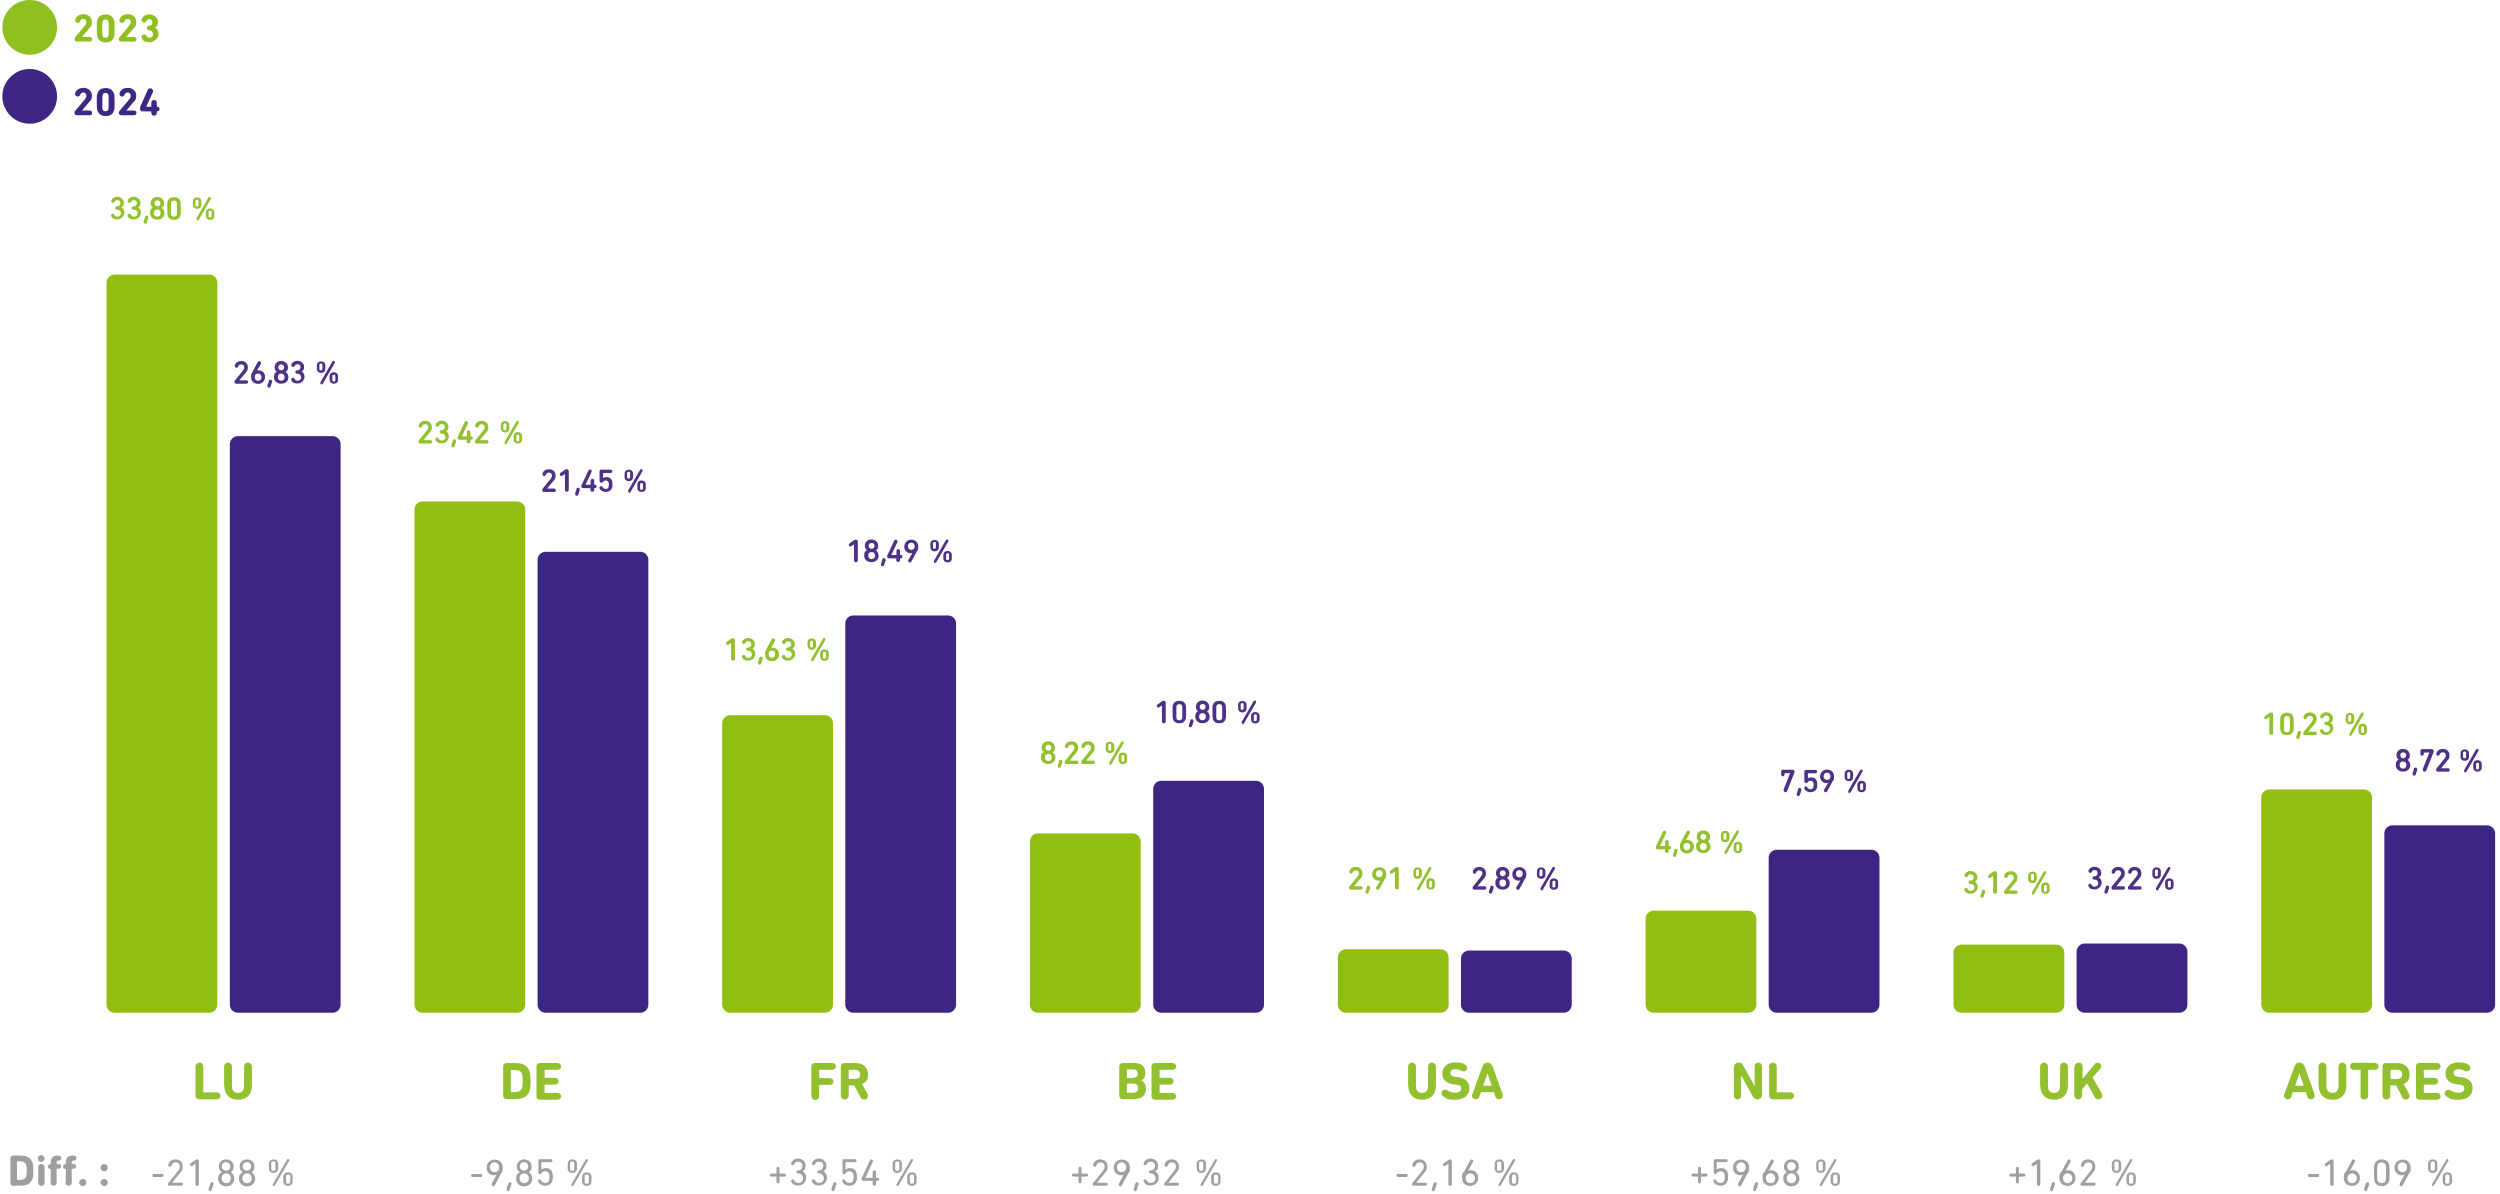 <?xml version="1.0" encoding="UTF-8"?>
<svg xmlns="http://www.w3.org/2000/svg" xmlns:xlink="http://www.w3.org/1999/xlink" id="Layer_1" version="1.1" viewBox="0 0 1178 562.4">
  <!-- Generator: Adobe Illustrator 29.3.1, SVG Export Plug-In . SVG Version: 2.1.0 Build 151)  -->
  <defs>
    <style>
      .st0 {
        fill: #8fbf21;
      }

      .st1 {
        fill: #3e2782;
      }

      .st2 {
        fill: #9f9f9e;
      }

      .st3 {
        fill: #3d2682;
      }

      .st4 {
        fill: #92bd11;
      }

      .st5 {
        fill: #4e3186;
      }

      .st6 {
        fill: #92c02e;
      }
    </style>
  </defs>
  <g>
    <path class="st0" d="M35.9,17l4-4.8c.5-.6.8-1.1.8-1.8s-.5-1.5-1.4-1.5-1.2.4-1.5,1.1c-.3.5-.7.8-1.2.8s-1.2-.5-1.2-1.2,0-.2,0-.3c.3-1.4,1.7-2.6,4-2.6s3.9,1.6,3.9,3.6-.5,2.2-1.3,3.1l-3.4,4h0s3.6,0,3.6,0c.8,0,1.2.4,1.2,1.1s-.4,1.1-1.2,1.1h-5.9c-.8,0-1.2-.5-1.2-1.1s.2-.9.8-1.6Z"></path>
    <path class="st0" d="M45.6,13.4c0-2.7,0-3.4.3-4,.5-1.7,1.8-2.6,3.9-2.6s3.3,1,3.9,2.6c.2.6.3,1.3.3,4s0,3.4-.3,4c-.5,1.7-1.8,2.6-3.9,2.6s-3.3-1-3.9-2.6c-.2-.6-.3-1.3-.3-4ZM49.7,17.8c.7,0,1.1-.3,1.3-.8.1-.3.2-.7.2-3.5s0-3.2-.2-3.5c-.2-.6-.6-.8-1.3-.8s-1.1.3-1.3.8c-.1.3-.2.7-.2,3.5s0,3.2.2,3.5c.2.6.6.8,1.3.8Z"></path>
    <path class="st0" d="M56.8,17l4-4.8c.5-.6.8-1.1.8-1.8s-.5-1.5-1.4-1.5-1.2.4-1.5,1.1c-.3.5-.7.8-1.2.8s-1.2-.5-1.2-1.2,0-.2,0-.3c.3-1.4,1.7-2.6,4-2.6s3.9,1.6,3.9,3.6-.5,2.2-1.3,3.1l-3.4,4h0s3.6,0,3.6,0c.8,0,1.2.4,1.2,1.1s-.4,1.1-1.2,1.1h-5.9c-.8,0-1.2-.5-1.2-1.1s.2-.9.8-1.6Z"></path>
    <path class="st0" d="M66.7,17.4c0-.7.5-1.2,1.2-1.2s.9.3,1.2.8c.3.5.8.8,1.4.8,1,0,1.6-.7,1.6-1.7s-.8-1.8-1.7-1.8h-.1c-.7,0-1.1-.5-1.1-1.1s.5-1.1,1.1-1.1h.1c.8,0,1.4-.6,1.4-1.6s-.6-1.5-1.4-1.5-1.1.4-1.3.8c-.2.5-.7.8-1.2.8-.7,0-1.2-.5-1.2-1.2s0-.4.2-.7c.5-1.1,1.7-1.9,3.6-1.9s3.9,1.5,3.9,3.5-.5,2-1.4,2.6h0c.8.4,1.7,1.4,1.7,3.1s-1.8,3.9-4.2,3.9-3.2-.7-3.7-2c0-.2-.1-.4-.1-.6Z"></path>
  </g>
  <g>
    <g>
      <path class="st1" d="M35.9,51.7l4-4.8c.5-.6.8-1.1.8-1.8s-.5-1.5-1.4-1.5-1.2.4-1.5,1.1c-.3.5-.7.8-1.2.8s-1.2-.5-1.2-1.2,0-.2,0-.3c.3-1.4,1.7-2.6,4-2.6s3.9,1.6,3.9,3.6-.5,2.2-1.3,3.1l-3.4,4h0s3.6,0,3.6,0c.8,0,1.2.4,1.2,1.1s-.4,1.1-1.2,1.1h-5.9c-.8,0-1.2-.5-1.2-1.1s.2-.9.8-1.6Z"></path>
      <path class="st1" d="M45.6,48.1c0-2.7,0-3.4.3-4,.5-1.7,1.8-2.6,3.9-2.6s3.3,1,3.9,2.6c.2.6.3,1.3.3,4s0,3.4-.3,4c-.5,1.7-1.8,2.6-3.9,2.6s-3.3-1-3.9-2.6c-.2-.6-.3-1.3-.3-4ZM49.7,52.4c.7,0,1.1-.3,1.3-.8.1-.3.2-.7.2-3.5s0-3.2-.2-3.5c-.2-.6-.6-.8-1.3-.8s-1.1.3-1.3.8c-.1.3-.2.7-.2,3.5s0,3.2.2,3.5c.2.6.6.8,1.3.8Z"></path>
      <path class="st1" d="M56.8,51.7l4-4.8c.5-.6.8-1.1.8-1.8s-.5-1.5-1.4-1.5-1.2.4-1.5,1.1c-.3.5-.7.8-1.2.8s-1.2-.5-1.2-1.2,0-.2,0-.3c.3-1.4,1.7-2.6,4-2.6s3.9,1.6,3.9,3.6-.5,2.2-1.3,3.1l-3.4,4h0s3.6,0,3.6,0c.8,0,1.2.4,1.2,1.1s-.4,1.1-1.2,1.1h-5.9c-.8,0-1.2-.5-1.2-1.1s.2-.9.8-1.6Z"></path>
      <path class="st1" d="M65.9,51.2c0-.5.1-.8.4-1.4l3.3-7.4c.2-.5.6-.8,1.2-.8s1.3.5,1.3,1.3,0,.5-.1.6l-3.1,6.8h0s2.3,0,2.3,0c0,0,.1,0,.1-.1v-1.7c0-.8.5-1.4,1.3-1.4s1.3.5,1.3,1.4v1.7c0,0,0,.1.1.1h0c.7,0,1.2.5,1.2,1.1s-.5,1.1-1.2,1.1h0c0,0-.1,0-.1.1v.5c0,.8-.5,1.4-1.3,1.4s-1.3-.5-1.3-1.4v-.5c0,0,0-.1-.1-.1h-3.8c-.9,0-1.4-.5-1.4-1.3Z"></path>
    </g>
    <path class="st0" d="M14,25.8c7.1,0,12.9-5.8,12.9-12.9S21.2,0,14,0,1.1,5.8,1.1,12.9s5.8,12.9,12.9,12.9"></path>
    <path class="st1" d="M14,58.3c7.1,0,12.9-5.8,12.9-12.9s-5.8-12.9-12.9-12.9S1.1,38.3,1.1,45.4s5.8,12.9,12.9,12.9"></path>
  </g>
  <g>
    <path class="st6" d="M92.1,502.7c0-1.2.8-2,1.9-2s1.8.8,1.8,2v11.8c0,.1,0,.2.1.2h6.1c1.1,0,1.9.7,1.9,1.6s-.7,1.7-1.9,1.7h-8c-1.1,0-1.9-.8-1.9-1.9v-13.4Z"></path>
    <path class="st6" d="M105.6,511.6v-8.9c0-1.2.8-2,1.9-2s1.8.8,1.8,2v9.1c0,2.1,1.2,3.2,2.9,3.2s2.8-1.2,2.8-3.2v-9.1c0-1.2.8-2,1.8-2s1.9.8,1.9,2v8.9c0,4.3-2.7,6.6-6.5,6.6s-6.5-2.3-6.5-6.6Z"></path>
  </g>
  <g>
    <path class="st2" d="M71.8,553.9c0-.4.3-.7.7-.7h3.9c.5,0,.7.3.7.7s-.3.7-.7.7h-3.9c-.5,0-.7-.3-.7-.7Z"></path>
    <path class="st2" d="M79.7,557l4.2-5.3c.6-.7.8-1.4.8-2.1,0-1.1-.7-1.9-1.9-1.9s-1.7.6-2,1.5c-.1.4-.4.6-.7.6-.5,0-.8-.3-.8-.7s0-.2,0-.3c.3-1.3,1.4-2.5,3.4-2.5s3.4,1.4,3.4,3.3-.4,2-1.2,3l-3.8,4.7h0s4.4,0,4.4,0c.5,0,.7.3.7.7s-.3.7-.7.7h-5.7c-.5,0-.7-.3-.7-.7s.1-.6.5-1Z"></path>
    <path class="st2" d="M92.2,548.3h0l-1.6,1.1c-.1,0-.3.1-.4.1-.4,0-.7-.3-.7-.7s.1-.5.4-.7l2-1.4c.4-.3.7-.4,1-.4.5,0,.8.3.8.9v10.8c0,.5-.3.8-.8.8s-.8-.3-.8-.8v-9.6Z"></path>
    <path class="st2" d="M99.2,557.6c.1-.4.4-.6.7-.6s.7.3.7.7,0,.3,0,.4l-.9,2.6c-.1.4-.4.6-.7.6s-.7-.3-.7-.7,0-.3,0-.4l.8-2.6Z"></path>
    <path class="st2" d="M104.5,552.3h0c-.8-.5-1.4-1.4-1.4-2.6,0-1.8,1.3-3.4,3.5-3.4s3.5,1.6,3.5,3.4-.7,2.2-1.4,2.6h0c1,.6,1.7,1.6,1.7,3.1,0,2.1-1.6,3.6-3.8,3.6s-3.8-1.5-3.8-3.6.8-2.5,1.7-3ZM106.6,557.5c1.4,0,2.2-1,2.2-2.3s-.9-2.3-2.2-2.3-2.2,1-2.2,2.3.9,2.3,2.2,2.3ZM108.5,549.6c0-1.1-.8-2-2-2s-2,.9-2,2,.8,2,2,2,2-.9,2-2Z"></path>
    <path class="st2" d="M114.3,552.3h0c-.8-.5-1.4-1.4-1.4-2.6,0-1.8,1.3-3.4,3.5-3.4s3.5,1.6,3.5,3.4-.7,2.2-1.4,2.6h0c1,.6,1.7,1.6,1.7,3.1,0,2.1-1.6,3.6-3.8,3.6s-3.8-1.5-3.8-3.6.8-2.5,1.7-3ZM116.4,557.5c1.4,0,2.2-1,2.2-2.3s-.9-2.3-2.2-2.3-2.2,1-2.2,2.3.9,2.3,2.2,2.3ZM118.3,549.6c0-1.1-.8-2-2-2s-2,.9-2,2,.8,2,2,2,2-.9,2-2Z"></path>
  </g>
  <path class="st2" d="M126.8,551.3c-.1-.3-.1-.5-.1-1.8s0-1.5.1-1.8c.3-.8,1-1.4,2.1-1.4s1.8.5,2.1,1.4c.1.3.1.5.1,1.8s0,1.5-.1,1.8c-.3.8-1,1.4-2.1,1.4s-1.8-.5-2.1-1.4ZM129.8,551.1c0-.2,0-.4,0-1.6s0-1.4,0-1.6c-.1-.4-.5-.6-1-.6s-.8.2-1,.6c0,.2,0,.4,0,1.6s0,1.4,0,1.6c.1.4.5.6,1,.6s.8-.2,1-.6ZM128.5,558.1l6.8-11.7c.1-.2.3-.3.5-.3s.5.2.5.5,0,.2,0,.3l-6.8,11.7c-.1.2-.3.3-.5.3s-.5-.2-.5-.5,0-.2,0-.3ZM133.5,555.6c0-1.3,0-1.5.1-1.8.3-.8,1-1.4,2.1-1.4s1.8.5,2.1,1.4c.1.3.1.5.1,1.8s0,1.5-.1,1.8c-.3.8-1,1.4-2.1,1.4s-1.8-.5-2.1-1.4c-.1-.3-.1-.5-.1-1.8ZM135.8,557.8c.5,0,.8-.2,1-.6,0-.2,0-.4,0-1.6s0-1.4,0-1.6c-.1-.4-.5-.6-1-.6s-.8.2-1,.6c0,.2,0,.4,0,1.6s0,1.4,0,1.6c.1.4.5.6,1,.6Z"></path>
  <path class="st2" d="M4.9,545.9c0-.8.5-1.4,1.3-1.4h3.4c3,0,4.9,1,5.7,3.3.3.8.4,1.8.4,3.8s-.1,3-.4,3.8c-.8,2.3-2.6,3.3-5.7,3.3h-3.4c-.8,0-1.3-.5-1.3-1.3v-11.5ZM8.1,556h1.4c1.4,0,2.4-.5,2.8-1.6.1-.5.3-1.3.3-2.8s-.1-2.3-.3-2.8c-.4-1.1-1.4-1.6-2.8-1.6h-1.4c0,0-.1,0-.1.1v8.5c0,0,0,.1.1.1ZM17.8,545.9c0-.9.7-1.6,1.6-1.6s1.6.7,1.6,1.6-.7,1.6-1.6,1.6-1.6-.7-1.6-1.6ZM18,557.3v-7.3c0-1,.6-1.5,1.5-1.5s1.5.6,1.5,1.5v7.3c0,1-.6,1.5-1.5,1.5s-1.5-.6-1.5-1.5ZM23.9,557.3v-6.4c0,0,0-.1-.1-.1h0c-.8,0-1.2-.4-1.2-1.1s.4-1.1,1.2-1.1h0c0,0,.1,0,.1-.1v-.5c0-2.5,1.1-3.5,3.5-3.5h.2c.9,0,1.3.5,1.3,1.2s-.5,1.2-1.3,1.2-.9.3-.9,1v.5c0,0,0,.1.1.1h.8c.8,0,1.2.4,1.2,1.1s-.4,1.1-1.2,1.1h-.8c0,0-.1,0-.1.1v6.4c0,1-.6,1.5-1.5,1.5s-1.5-.6-1.5-1.5ZM31,557.3v-6.4c0,0,0-.1-.1-.1h0c-.8,0-1.2-.4-1.2-1.1s.4-1.1,1.2-1.1h0c0,0,.1,0,.1-.1v-.5c0-2.5,1.1-3.5,3.5-3.5h.2c.9,0,1.3.5,1.3,1.2s-.5,1.2-1.3,1.2-.9.3-.9,1v.5c0,0,0,.1.1.1h.8c.8,0,1.2.4,1.2,1.1s-.4,1.1-1.2,1.1h-.8c0,0-.1,0-.1.1v6.4c0,1-.6,1.5-1.5,1.5s-1.5-.6-1.5-1.5ZM39,555.5c.9,0,1.7.8,1.7,1.7s-.8,1.7-1.7,1.7-1.7-.8-1.7-1.7.8-1.7,1.7-1.7ZM47.4,550.2c0-.9.8-1.7,1.7-1.7s1.7.8,1.7,1.7-.8,1.7-1.7,1.7-1.7-.8-1.7-1.7ZM49.1,555.5c.9,0,1.7.8,1.7,1.7s-.8,1.7-1.7,1.7-1.7-.8-1.7-1.7.8-1.7,1.7-1.7Z"></path>
  <g>
    <path class="st6" d="M237.1,502.5c0-1,.6-1.6,1.6-1.6h4c3.6,0,5.9,1.2,6.8,3.9.3,1,.5,2.2.5,4.6s-.2,3.6-.5,4.6c-.9,2.8-3.2,3.9-6.8,3.9h-4c-1,0-1.6-.6-1.6-1.6v-13.8ZM240.9,514.6h1.7c1.7,0,2.9-.6,3.4-1.9.2-.6.3-1.6.3-3.3s-.1-2.7-.3-3.3c-.4-1.4-1.7-1.9-3.4-1.9h-1.7c-.1,0-.2,0-.2.2v10.2c0,.1,0,.2.2.2Z"></path>
    <path class="st6" d="M252.8,502.5c0-1,.6-1.6,1.6-1.6h8.3c1,0,1.7.7,1.7,1.6s-.7,1.6-1.7,1.6h-6c0,0-.1,0-.1.2v3.4c0,.1,0,.2.1.2h4.8c1,0,1.7.7,1.7,1.6s-.7,1.6-1.7,1.6h-4.8c0,0-.1,0-.1.2v3.5c0,0,0,.2.1.2h6c1,0,1.7.7,1.7,1.6s-.7,1.6-1.7,1.6h-8.3c-1,0-1.6-.7-1.6-1.6v-13.8Z"></path>
  </g>
  <g>
    <path class="st2" d="M222,553.9c0-.4.3-.7.7-.7h3.9c.5,0,.7.3.7.7s-.3.7-.7.7h-3.9c-.5,0-.7-.3-.7-.7Z"></path>
    <path class="st2" d="M231.7,557.7l2.3-4.2h0c-.2.1-.7.3-1.2.3-1.9,0-3.5-1.4-3.5-3.6s1.6-3.8,3.8-3.8,3.8,1.4,3.8,3.8-.3,1.9-.8,2.8l-3,5.6c-.1.3-.4.4-.7.4s-.7-.3-.7-.7,0-.3.1-.5ZM235.2,550c0-1.4-.9-2.3-2.2-2.3s-2.2,1-2.2,2.3.9,2.3,2.2,2.3,2.2-.9,2.2-2.3Z"></path>
    <path class="st2" d="M239.6,557.6c.1-.4.4-.6.7-.6s.7.3.7.7,0,.3,0,.4l-.9,2.6c-.1.4-.4.6-.7.6s-.7-.3-.7-.7,0-.3,0-.4l.8-2.6Z"></path>
    <path class="st2" d="M244.9,552.3h0c-.8-.5-1.4-1.4-1.4-2.6,0-1.8,1.3-3.4,3.5-3.4s3.5,1.6,3.5,3.4-.7,2.2-1.4,2.6h0c1,.6,1.7,1.6,1.7,3.1,0,2.1-1.6,3.6-3.8,3.6s-3.8-1.5-3.8-3.6.8-2.5,1.7-3ZM247,557.5c1.4,0,2.2-1,2.2-2.3s-.9-2.3-2.2-2.3-2.2,1-2.2,2.3.9,2.3,2.2,2.3ZM248.9,549.6c0-1.1-.8-2-2-2s-2,.9-2,2,.8,2,2,2,2-.9,2-2Z"></path>
    <path class="st2" d="M253.5,556.4c0-.4.3-.7.7-.7s.5.2.7.5c.4.8,1,1.2,2,1.2s1.6-.4,1.8-1.2c.1-.3.2-.8.2-1.6s0-1.2-.2-1.5c-.3-.8-.9-1.2-1.8-1.2s-1.3.3-1.7.9c-.3.4-.5.5-.8.5s-.7-.3-.7-.8v-5.6c0-.4.3-.7.7-.7h5.2c.5,0,.7.3.7.7s-.3.7-.7.7h-4.4c0,0-.1,0-.1.1v3.5h0c.3-.4,1-.8,2.1-.8,1.5,0,2.6.7,3,2,.2.5.3,1.1.3,2.1s0,1.5-.3,2c-.5,1.4-1.7,2.2-3.3,2.2s-3-.9-3.3-2.1c0,0,0-.2,0-.3Z"></path>
  </g>
  <path class="st2" d="M267.6,551.3c-.1-.3-.1-.5-.1-1.8s0-1.5.1-1.8c.3-.8,1-1.4,2.1-1.4s1.8.5,2.1,1.4c.1.3.1.5.1,1.8s0,1.5-.1,1.8c-.3.8-1,1.4-2.1,1.4s-1.8-.5-2.1-1.4ZM270.6,551.1c0-.2,0-.4,0-1.6s0-1.4,0-1.6c-.1-.4-.5-.6-1-.6s-.8.2-1,.6c0,.2,0,.4,0,1.6s0,1.4,0,1.6c.1.4.5.6,1,.6s.8-.2,1-.6ZM269.2,558.1l6.8-11.7c.1-.2.3-.3.5-.3s.5.2.5.5,0,.2,0,.3l-6.8,11.7c-.1.2-.3.3-.5.3s-.5-.2-.5-.5,0-.2,0-.3ZM274.3,555.6c0-1.3,0-1.5.1-1.8.3-.8,1-1.4,2.1-1.4s1.8.5,2.1,1.4c.1.3.1.5.1,1.8s0,1.5-.1,1.8c-.3.8-1,1.4-2.1,1.4s-1.8-.5-2.1-1.4c-.1-.3-.1-.5-.1-1.8ZM276.5,557.8c.5,0,.8-.2,1-.6,0-.2,0-.4,0-1.6s0-1.4,0-1.6c-.1-.4-.5-.6-1-.6s-.8.2-1,.6c0,.2,0,.4,0,1.6s0,1.4,0,1.6c.1.4.5.6,1,.6Z"></path>
  <g>
    <path class="st6" d="M382.3,502.5c0-1,.6-1.6,1.6-1.6h8.3c1,0,1.7.7,1.7,1.6s-.7,1.6-1.7,1.6h-6c-.1,0-.2,0-.2.2v3.6c0,0,0,.1.2.1h4.8c1.1,0,1.7.7,1.7,1.6s-.6,1.6-1.7,1.6h-4.8c-.1,0-.2,0-.2.2v4.9c0,1.2-.8,2-1.8,2s-1.9-.8-1.9-2v-13.6Z"></path>
    <path class="st6" d="M405.4,516.9l-2.9-5.5h-2.5c0,0-.1,0-.1.2v4.5c0,1.2-.8,2-1.8,2s-1.9-.8-1.9-2v-13.6c0-1,.6-1.6,1.6-1.6h5.4c3.5,0,5.8,2.2,5.8,5.3s-1.1,3.7-2.8,4.6l2.5,4.5c.2.3.3.7.3,1,0,1-.7,1.8-1.8,1.8s-1.4-.4-1.8-1.2ZM405.3,506.2c0-1.3-.9-2.1-2.3-2.1h-3c0,0-.1,0-.1.2v3.9c0,.1,0,.2.1.2h3c1.4,0,2.3-.8,2.3-2.1Z"></path>
  </g>
  <g>
    <path class="st2" d="M365.9,554.5c0,0,0-.1-.1-.1h-2.3c-.5,0-.7-.3-.7-.7s.3-.7.7-.7h2.3c0,0,.1,0,.1-.1v-2.3c0-.5.3-.8.7-.8s.7.3.7.8v2.3c0,0,0,.1.1.1h2.3c.5,0,.7.3.7.7s-.3.7-.7.7h-2.3c0,0-.1,0-.1.1v2.3c0,.5-.3.8-.7.8s-.7-.3-.7-.8v-2.3Z"></path>
    <path class="st2" d="M372.8,556.4c0-.4.3-.7.7-.7s.5.2.7.5c.4.7,1,1.2,2.1,1.2s2.1-.9,2.1-2.2-.9-2.3-2.3-2.3h-.1c-.5,0-.7-.3-.7-.7s.3-.7.7-.7h.1c1.2,0,2-.8,2-2.1s-.7-2-2-2-1.6.5-1.9,1.2c-.2.3-.4.5-.7.5s-.7-.3-.7-.7,0-.3,0-.4c.4-1.1,1.5-2.1,3.3-2.1s3.5,1.4,3.5,3.3-.7,2.2-1.5,2.7h0c.8.4,1.8,1.4,1.8,3.1s-1.5,3.6-3.7,3.6-3-.9-3.5-2.1c0-.1,0-.2,0-.3Z"></path>
    <path class="st2" d="M382.6,556.4c0-.4.3-.7.7-.7s.5.2.7.5c.4.7,1,1.2,2.1,1.2s2.1-.9,2.1-2.2-.9-2.3-2.3-2.3h-.1c-.5,0-.7-.3-.7-.7s.3-.7.7-.7h.1c1.2,0,2-.8,2-2.1s-.7-2-2-2-1.6.5-1.9,1.2c-.2.3-.4.5-.7.5s-.7-.3-.7-.7,0-.3,0-.4c.4-1.1,1.5-2.1,3.3-2.1s3.5,1.4,3.5,3.3-.7,2.2-1.5,2.7h0c.8.4,1.8,1.4,1.8,3.1s-1.5,3.6-3.7,3.6-3-.9-3.5-2.1c0-.1,0-.2,0-.3Z"></path>
    <path class="st2" d="M392.7,557.6c.1-.4.4-.6.7-.6s.7.3.7.7,0,.3,0,.4l-.9,2.6c-.1.4-.4.6-.7.6s-.7-.3-.7-.7,0-.3,0-.4l.8-2.6Z"></path>
    <path class="st2" d="M396.8,556.4c0-.4.3-.7.7-.7s.5.2.7.5c.4.8,1,1.2,2,1.2s1.6-.4,1.8-1.2c.1-.3.2-.8.2-1.6s0-1.2-.2-1.5c-.3-.8-.9-1.2-1.8-1.2s-1.3.3-1.7.9c-.3.4-.5.5-.8.5s-.7-.3-.7-.8v-5.6c0-.4.3-.7.7-.7h5.2c.5,0,.7.3.7.7s-.3.7-.7.7h-4.4c0,0-.1,0-.1.1v3.5h0c.3-.4,1-.8,2.1-.8,1.5,0,2.6.7,3,2,.2.5.3,1.1.3,2.1s0,1.5-.3,2c-.5,1.4-1.7,2.2-3.3,2.2s-3-.9-3.3-2.1c0,0,0-.2,0-.3Z"></path>
    <path class="st2" d="M405.9,555.7c0-.3,0-.4.3-.9l3.7-8c.2-.3.4-.5.7-.5s.7.3.7.7,0,.3,0,.4l-3.5,7.6h0s3.3,0,3.3,0c0,0,.1,0,.1-.1v-2.6c0-.5.3-.8.8-.8s.8.3.8.8v2.6c0,0,0,.1.1.1h.7c.5,0,.7.3.7.7s-.3.7-.7.7h-.7c0,0-.1,0-.1.1v1.4c0,.5-.3.8-.8.8s-.8-.3-.8-.8v-1.4c0,0,0-.1-.1-.1h-4.2c-.5,0-.8-.3-.8-.7Z"></path>
  </g>
  <path class="st2" d="M420.7,551.3c-.1-.3-.1-.5-.1-1.8s0-1.5.1-1.8c.3-.8,1-1.4,2.1-1.4s1.8.5,2.1,1.4c.1.3.1.5.1,1.8s0,1.5-.1,1.8c-.3.8-1,1.4-2.1,1.4s-1.8-.5-2.1-1.4ZM423.8,551.1c0-.2,0-.4,0-1.6s0-1.4,0-1.6c-.1-.4-.5-.6-1-.6s-.8.2-1,.6c0,.2,0,.4,0,1.6s0,1.4,0,1.6c.1.4.5.6,1,.6s.8-.2,1-.6ZM422.4,558.1l6.8-11.7c.1-.2.3-.3.5-.3s.5.2.5.5,0,.2,0,.3l-6.8,11.7c-.1.2-.3.3-.5.3s-.5-.2-.5-.5,0-.2,0-.3ZM427.5,555.6c0-1.3,0-1.5.1-1.8.3-.8,1-1.4,2.1-1.4s1.8.5,2.1,1.4c.1.3.1.5.1,1.8s0,1.5-.1,1.8c-.3.8-1,1.4-2.1,1.4s-1.8-.5-2.1-1.4c-.1-.3-.1-.5-.1-1.8ZM429.7,557.8c.5,0,.8-.2,1-.6,0-.2,0-.4,0-1.6s0-1.4,0-1.6c-.1-.4-.5-.6-1-.6s-.8.2-1,.6c0,.2,0,.4,0,1.6s0,1.4,0,1.6c.1.4.5.6,1,.6Z"></path>
  <g>
    <path class="st6" d="M527.4,502.5c0-1,.6-1.6,1.6-1.6h5.3c3.7,0,5.4,1.8,5.4,4.5s-.8,3-2,3.6h0c1.1.5,2.3,1.9,2.3,3.9,0,3.4-2.2,5-5.9,5h-5.1c-1,0-1.6-.6-1.6-1.6v-13.8ZM533.8,507.9c1.4,0,2.3-.7,2.3-2s-.8-2-2.3-2h-2.6c-.1,0-.2,0-.2.2v3.7c0,.1,0,.2.2.2h2.6ZM531.2,514.9h2.8c1.5,0,2.3-.8,2.3-2.2s-.8-2.1-2.3-2.1h-2.8c-.1,0-.2,0-.2.2v4c0,0,0,.2.2.2Z"></path>
    <path class="st6" d="M542.6,502.5c0-1,.6-1.6,1.6-1.6h8.3c1,0,1.7.7,1.7,1.6s-.7,1.6-1.7,1.6h-6c0,0-.1,0-.1.2v3.4c0,.1,0,.2.1.2h4.8c1,0,1.7.7,1.7,1.6s-.7,1.6-1.7,1.6h-4.8c0,0-.1,0-.1.2v3.5c0,0,0,.2.1.2h6c1,0,1.7.7,1.7,1.6s-.7,1.6-1.7,1.6h-8.3c-1,0-1.6-.7-1.6-1.6v-13.8Z"></path>
  </g>
  <g>
    <path class="st2" d="M508.2,554.5c0,0,0-.1-.1-.1h-2.3c-.5,0-.7-.3-.7-.7s.3-.7.7-.7h2.3c0,0,.1,0,.1-.1v-2.3c0-.5.3-.8.7-.8s.7.3.7.8v2.3c0,0,0,.1.1.1h2.3c.5,0,.7.3.7.7s-.3.7-.7.7h-2.3c0,0-.1,0-.1.1v2.3c0,.5-.3.8-.7.8s-.7-.3-.7-.8v-2.3Z"></path>
    <path class="st2" d="M515.5,557l4.2-5.3c.6-.7.8-1.4.8-2.1,0-1.1-.7-1.9-1.9-1.9s-1.7.6-2,1.5c-.1.4-.4.6-.7.6-.5,0-.8-.3-.8-.7s0-.2,0-.3c.3-1.3,1.4-2.5,3.4-2.5s3.4,1.4,3.4,3.3-.4,2-1.2,3l-3.8,4.7h0s4.4,0,4.4,0c.5,0,.7.3.7.7s-.3.7-.7.7h-5.7c-.5,0-.7-.3-.7-.7s.1-.6.5-1Z"></path>
    <path class="st2" d="M527.2,557.7l2.3-4.2h0c-.2.1-.7.3-1.2.3-1.9,0-3.5-1.4-3.5-3.6s1.6-3.8,3.8-3.8,3.8,1.4,3.8,3.8-.3,1.9-.8,2.8l-3,5.6c-.1.3-.4.4-.7.4s-.7-.3-.7-.7,0-.3.1-.5ZM530.7,550c0-1.4-.9-2.3-2.2-2.3s-2.2,1-2.2,2.3.9,2.3,2.2,2.3,2.2-.9,2.2-2.3Z"></path>
    <path class="st2" d="M535.1,557.6c.1-.4.4-.6.7-.6s.7.3.7.7,0,.3,0,.4l-.9,2.6c-.1.4-.4.6-.7.6s-.7-.3-.7-.7,0-.3,0-.4l.8-2.6Z"></path>
    <path class="st2" d="M538.9,556.4c0-.4.3-.7.7-.7s.5.2.7.5c.4.7,1,1.2,2.1,1.2s2.1-.9,2.1-2.2-.9-2.3-2.3-2.3h-.1c-.5,0-.7-.3-.7-.7s.3-.7.7-.7h.1c1.2,0,2-.8,2-2.1s-.7-2-2-2-1.6.5-1.9,1.2c-.2.3-.4.5-.7.5s-.7-.3-.7-.7,0-.3,0-.4c.4-1.1,1.5-2.1,3.3-2.1s3.5,1.4,3.5,3.3-.7,2.2-1.5,2.7h0c.8.4,1.8,1.4,1.8,3.1s-1.5,3.6-3.7,3.6-3-.9-3.5-2.1c0-.1,0-.2,0-.3Z"></path>
    <path class="st2" d="M549.1,557l4.2-5.3c.6-.7.8-1.4.8-2.1,0-1.1-.7-1.9-1.9-1.9s-1.7.6-2,1.5c-.1.4-.4.6-.7.6-.5,0-.8-.3-.8-.7s0-.2,0-.3c.3-1.3,1.4-2.5,3.4-2.5s3.4,1.4,3.4,3.3-.4,2-1.2,3l-3.8,4.7h0s4.4,0,4.4,0c.5,0,.7.3.7.7s-.3.7-.7.7h-5.7c-.5,0-.7-.3-.7-.7s.1-.6.5-1Z"></path>
  </g>
  <path class="st2" d="M564,551.3c-.1-.3-.1-.5-.1-1.8s0-1.5.1-1.8c.3-.8,1-1.4,2.1-1.4s1.8.5,2.1,1.4c.1.3.1.5.1,1.8s0,1.5-.1,1.8c-.3.8-1,1.4-2.1,1.4s-1.8-.5-2.1-1.4ZM567,551.1c0-.2,0-.4,0-1.6s0-1.4,0-1.6c-.1-.4-.5-.6-1-.6s-.8.2-1,.6c0,.2,0,.4,0,1.6s0,1.4,0,1.6c.1.4.5.6,1,.6s.8-.2,1-.6ZM565.7,558.1l6.8-11.7c.1-.2.3-.3.5-.3s.5.2.5.5,0,.2,0,.3l-6.8,11.7c-.1.2-.3.3-.5.3s-.5-.2-.5-.5,0-.2,0-.3ZM570.7,555.6c0-1.3,0-1.5.1-1.8.3-.8,1-1.4,2.1-1.4s1.8.5,2.1,1.4c.1.3.1.5.1,1.8s0,1.5-.1,1.8c-.3.8-1,1.4-2.1,1.4s-1.8-.5-2.1-1.4c-.1-.3-.1-.5-.1-1.8ZM573,557.8c.5,0,.8-.2,1-.6,0-.2,0-.4,0-1.6s0-1.4,0-1.6c-.1-.4-.5-.6-1-.6s-.8.2-1,.6c0,.2,0,.4,0,1.6s0,1.4,0,1.6c.1.4.5.6,1,.6Z"></path>
  <g>
    <path class="st6" d="M663.5,511.6v-8.9c0-1.2.8-2,1.9-2s1.8.8,1.8,2v9.1c0,2.1,1.2,3.2,2.9,3.2s2.8-1.2,2.8-3.2v-9.1c0-1.2.8-2,1.8-2s1.9.8,1.9,2v8.9c0,4.3-2.7,6.6-6.5,6.6s-6.5-2.3-6.5-6.6Z"></path>
    <path class="st6" d="M680.1,516.7c-.6-.4-.9-1-.9-1.6,0-.9.7-1.6,1.7-1.6s.8.1,1.1.3c1.4.8,2.4,1.1,3.7,1.1,1.8,0,2.8-.8,2.8-2s-.6-1.6-2.6-1.9h-.9c-3.5-.6-5.4-2.2-5.4-5.2s2.4-5.2,6-5.2,3.8.5,4.8,1.1c.6.4.9.9.9,1.5,0,.9-.7,1.6-1.6,1.6s-.7,0-1.1-.3c-.8-.4-1.9-.7-2.9-.7-1.5,0-2.3.8-2.3,1.8s.7,1.6,2.7,1.9h.9c3.5.6,5.4,2.2,5.4,5.3s-2.3,5.4-6.7,5.4-4.2-.8-5.4-1.5Z"></path>
    <path class="st6" d="M693.8,515.6l4.6-12.7c.5-1.4,1.2-2.2,2.5-2.2s2.1.8,2.6,2.2l4.5,12.7c0,.2.1.5.1.7,0,1.1-.9,1.7-1.8,1.7s-1.5-.5-1.7-1.3l-.7-2.1h-6.1l-.7,2.1c-.3.8-.9,1.3-1.7,1.3s-1.8-.7-1.8-1.7,0-.5.1-.7ZM702.9,511.6l-2-6h0l-2,6h4Z"></path>
  </g>
  <g>
    <path class="st2" d="M658,553.9c0-.4.3-.7.7-.7h3.9c.5,0,.7.3.7.7s-.3.7-.7.7h-3.9c-.5,0-.7-.3-.7-.7Z"></path>
    <path class="st2" d="M665.9,557l4.2-5.3c.6-.7.8-1.4.8-2.1,0-1.1-.7-1.9-1.9-1.9s-1.7.6-2,1.5c-.1.4-.4.6-.7.6-.5,0-.8-.3-.8-.7s0-.2,0-.3c.3-1.3,1.4-2.5,3.4-2.5s3.4,1.4,3.4,3.3-.4,2-1.2,3l-3.8,4.7h0s4.4,0,4.4,0c.5,0,.7.3.7.7s-.3.7-.7.7h-5.7c-.5,0-.7-.3-.7-.7s.1-.6.5-1Z"></path>
    <path class="st2" d="M675.6,557.6c.1-.4.4-.6.7-.6s.7.3.7.7,0,.3,0,.4l-.9,2.6c-.1.4-.4.6-.7.6s-.7-.3-.7-.7,0-.3,0-.4l.8-2.6Z"></path>
    <path class="st2" d="M682.6,548.3h0l-1.6,1.1c-.1,0-.3.1-.4.1-.4,0-.7-.3-.7-.7s.1-.5.4-.7l2-1.4c.4-.3.7-.4,1-.4.5,0,.8.3.8.9v10.8c0,.5-.3.8-.8.8s-.8-.3-.8-.8v-9.6Z"></path>
    <path class="st2" d="M689.8,552.3l3-5.6c.1-.3.4-.4.7-.4s.7.3.7.7,0,.3-.1.5l-2.3,4.2h0c.2-.1.7-.3,1.2-.3,1.9,0,3.5,1.4,3.5,3.6s-1.6,3.8-3.8,3.8-3.8-1.4-3.8-3.8.3-1.9.8-2.8ZM692.8,557.5c1.3,0,2.2-1,2.2-2.3s-.9-2.3-2.2-2.3-2.2.9-2.2,2.3.9,2.3,2.2,2.3Z"></path>
  </g>
  <path class="st2" d="M704.4,551.3c-.1-.3-.1-.5-.1-1.8s0-1.5.1-1.8c.3-.8,1-1.4,2.1-1.4s1.8.5,2.1,1.4c.1.3.1.5.1,1.8s0,1.5-.1,1.8c-.3.8-1,1.4-2.1,1.4s-1.8-.5-2.1-1.4ZM707.4,551.1c0-.2,0-.4,0-1.6s0-1.4,0-1.6c-.1-.4-.5-.6-1-.6s-.8.2-1,.6c0,.2,0,.4,0,1.6s0,1.4,0,1.6c.1.4.5.6,1,.6s.8-.2,1-.6ZM706.1,558.1l6.8-11.7c.1-.2.3-.3.5-.3s.5.2.5.5,0,.2,0,.3l-6.8,11.7c-.1.2-.3.3-.5.3s-.5-.2-.5-.5,0-.2,0-.3ZM711.1,555.6c0-1.3,0-1.5.1-1.8.3-.8,1-1.4,2.1-1.4s1.8.5,2.1,1.4c.1.3.1.5.1,1.8s0,1.5-.1,1.8c-.3.8-1,1.4-2.1,1.4s-1.8-.5-2.1-1.4c-.1-.3-.1-.5-.1-1.8ZM713.4,557.8c.5,0,.8-.2,1-.6,0-.2,0-.4,0-1.6s0-1.4,0-1.6c-.1-.4-.5-.6-1-.6s-.8.2-1,.6c0,.2,0,.4,0,1.6s0,1.4,0,1.6c.1.4.5.6,1,.6Z"></path>
  <g>
    <path class="st6" d="M817.1,502.9c0-1.4.8-2.2,2.1-2.2s1.8.6,2.4,1.8l5.2,9.3h0v-9.3c0-1.1.7-1.8,1.7-1.8s1.7.7,1.7,1.8v13.3c0,1.4-.8,2.2-2.1,2.2s-1.8-.6-2.4-1.8l-5.2-9.3h-.1v9.3c0,1.1-.7,1.8-1.7,1.8s-1.7-.7-1.7-1.8v-13.3Z"></path>
    <path class="st6" d="M833.5,502.7c0-1.2.8-2,1.9-2s1.8.8,1.8,2v11.8c0,.1,0,.2.2.2h6.1c1.1,0,1.9.7,1.9,1.6s-.7,1.7-1.9,1.7h-8c-1.1,0-1.9-.8-1.9-1.9v-13.4Z"></path>
  </g>
  <g>
    <path class="st2" d="M800.1,554.5c0,0,0-.1-.1-.1h-2.3c-.5,0-.7-.3-.7-.7s.3-.7.7-.7h2.3c0,0,.1,0,.1-.1v-2.3c0-.5.3-.8.7-.8s.7.3.7.8v2.3c0,0,0,.1.1.1h2.3c.5,0,.7.3.7.7s-.3.7-.7.7h-2.3c0,0-.1,0-.1.1v2.3c0,.5-.3.8-.7.8s-.7-.3-.7-.8v-2.3Z"></path>
    <path class="st2" d="M807.3,556.4c0-.4.3-.7.7-.7s.5.2.7.5c.4.8,1,1.2,2,1.2s1.6-.4,1.8-1.2c.1-.3.2-.8.2-1.6s0-1.2-.2-1.5c-.3-.8-.9-1.2-1.8-1.2s-1.3.3-1.7.9c-.3.4-.5.5-.8.5s-.7-.3-.7-.8v-5.6c0-.4.3-.7.7-.7h5.2c.5,0,.7.3.7.7s-.3.7-.7.7h-4.4c0,0-.1,0-.1.1v3.5h0c.3-.4,1-.8,2.1-.8,1.5,0,2.6.7,3,2,.2.5.3,1.1.3,2.1s0,1.5-.3,2c-.5,1.4-1.7,2.2-3.3,2.2s-3-.9-3.3-2.1c0,0,0-.2,0-.3Z"></path>
    <path class="st2" d="M819,557.7l2.3-4.2h0c-.2.1-.7.3-1.2.3-1.9,0-3.5-1.4-3.5-3.6s1.6-3.8,3.8-3.8,3.8,1.4,3.8,3.8-.3,1.9-.8,2.8l-3,5.6c-.1.3-.4.4-.7.4s-.7-.3-.7-.7,0-.3.1-.5ZM822.6,550c0-1.4-.9-2.3-2.2-2.3s-2.2,1-2.2,2.3.9,2.3,2.2,2.3,2.2-.9,2.2-2.3Z"></path>
    <path class="st2" d="M827,557.6c.1-.4.4-.6.7-.6s.7.3.7.7,0,.3,0,.4l-.9,2.6c-.1.4-.4.6-.7.6s-.7-.3-.7-.7,0-.3,0-.4l.8-2.6Z"></path>
    <path class="st2" d="M831.4,552.3l3-5.6c.1-.3.4-.4.7-.4s.7.3.7.7,0,.3-.1.5l-2.3,4.2h0c.2-.1.7-.3,1.2-.3,1.9,0,3.5,1.4,3.5,3.6s-1.6,3.8-3.8,3.8-3.8-1.4-3.8-3.8.3-1.9.8-2.8ZM834.3,557.5c1.3,0,2.2-1,2.2-2.3s-.9-2.3-2.2-2.3-2.2.9-2.2,2.3.9,2.3,2.2,2.3Z"></path>
    <path class="st2" d="M842,552.3h0c-.8-.5-1.4-1.4-1.4-2.6,0-1.8,1.3-3.4,3.5-3.4s3.5,1.6,3.5,3.4-.7,2.2-1.4,2.6h0c1,.6,1.7,1.6,1.7,3.1,0,2.1-1.6,3.6-3.8,3.6s-3.8-1.5-3.8-3.6.8-2.5,1.7-3ZM844.1,557.5c1.4,0,2.2-1,2.2-2.3s-.9-2.3-2.2-2.3-2.2,1-2.2,2.3.9,2.3,2.2,2.3ZM846.1,549.6c0-1.1-.8-2-2-2s-2,.9-2,2,.8,2,2,2,2-.9,2-2Z"></path>
  </g>
  <path class="st2" d="M855.9,551.3c-.1-.3-.1-.5-.1-1.8s0-1.5.1-1.8c.3-.8,1-1.4,2.1-1.4s1.8.5,2.1,1.4c.1.3.1.5.1,1.8s0,1.5-.1,1.8c-.3.8-1,1.4-2.1,1.4s-1.8-.5-2.1-1.4ZM858.9,551.1c0-.2,0-.4,0-1.6s0-1.4,0-1.6c-.1-.4-.5-.6-1-.6s-.8.2-1,.6c0,.2,0,.4,0,1.6s0,1.4,0,1.6c.1.4.5.6,1,.6s.8-.2,1-.6ZM857.5,558.1l6.8-11.7c.1-.2.3-.3.5-.3s.5.2.5.5,0,.2,0,.3l-6.8,11.7c-.1.2-.3.3-.5.3s-.5-.2-.5-.5,0-.2,0-.3ZM862.6,555.6c0-1.3,0-1.5.1-1.8.3-.8,1-1.4,2.1-1.4s1.8.5,2.1,1.4c.1.3.1.5.1,1.8s0,1.5-.1,1.8c-.3.8-1,1.4-2.1,1.4s-1.8-.5-2.1-1.4c-.1-.3-.1-.5-.1-1.8ZM864.8,557.8c.5,0,.8-.2,1-.6,0-.2,0-.4,0-1.6s0-1.4,0-1.6c-.1-.4-.5-.6-1-.6s-.8.2-1,.6c0,.2,0,.4,0,1.6s0,1.4,0,1.6c.1.4.5.6,1,.6Z"></path>
  <g>
    <path class="st6" d="M961.3,511.6v-8.9c0-1.2.8-2,1.9-2s1.8.8,1.8,2v9.1c0,2.1,1.2,3.2,2.9,3.2s2.8-1.2,2.8-3.2v-9.1c0-1.2.8-2,1.8-2s1.9.8,1.9,2v8.9c0,4.3-2.7,6.6-6.5,6.6s-6.5-2.3-6.5-6.6Z"></path>
    <path class="st6" d="M977.6,502.7c0-1.2.8-2,1.9-2s1.8.8,1.8,2v5.7l5.6-6.9c.4-.5,1-.8,1.5-.8.9,0,1.7.7,1.7,1.6s-.2.9-.4,1.2l-3.7,4.2,4.3,7.4c.2.4.3.8.3,1.1,0,1-.7,1.8-1.8,1.8s-1.4-.4-1.8-1.1l-3.6-6.4-2.3,2.8v2.7c0,1.2-.8,2-1.8,2s-1.9-.8-1.9-2v-13.4Z"></path>
  </g>
  <g>
    <path class="st2" d="M949.9,554.5c0,0,0-.1-.1-.1h-2.3c-.5,0-.7-.3-.7-.7s.3-.7.7-.7h2.3c0,0,.1,0,.1-.1v-2.3c0-.5.3-.8.7-.8s.7.3.7.8v2.3c0,0,0,.1.1.1h2.3c.5,0,.7.3.7.7s-.3.7-.7.7h-2.3c0,0-.1,0-.1.1v2.3c0,.5-.3.8-.7.8s-.7-.3-.7-.8v-2.3Z"></path>
    <path class="st2" d="M959.9,548.3h0l-1.6,1.1c-.1,0-.3.1-.4.1-.4,0-.7-.3-.7-.7s.1-.5.4-.7l2-1.4c.4-.3.7-.4,1-.4.5,0,.8.3.8.9v10.8c0,.5-.3.8-.8.8s-.8-.3-.8-.8v-9.6Z"></path>
    <path class="st2" d="M966.9,557.6c.1-.4.4-.6.7-.6s.7.3.7.7,0,.3,0,.4l-.9,2.6c-.1.4-.4.6-.7.6s-.7-.3-.7-.7,0-.3,0-.4l.8-2.6Z"></path>
    <path class="st2" d="M971.3,552.3l3-5.6c.1-.3.4-.4.7-.4s.7.3.7.7,0,.3-.1.5l-2.3,4.2h0c.2-.1.7-.3,1.2-.3,1.9,0,3.5,1.4,3.5,3.6s-1.6,3.8-3.8,3.8-3.8-1.4-3.8-3.8.3-1.9.8-2.8ZM974.3,557.5c1.3,0,2.2-1,2.2-2.3s-.9-2.3-2.2-2.3-2.2.9-2.2,2.3.9,2.3,2.2,2.3Z"></path>
    <path class="st2" d="M980.9,557l4.2-5.3c.6-.7.8-1.4.8-2.1,0-1.1-.7-1.9-1.9-1.9s-1.7.6-2,1.5c-.1.4-.4.6-.7.6-.5,0-.8-.3-.8-.7s0-.2,0-.3c.3-1.3,1.4-2.5,3.4-2.5s3.4,1.4,3.4,3.3-.4,2-1.2,3l-3.8,4.7h0s4.4,0,4.4,0c.5,0,.7.3.7.7s-.3.7-.7.7h-5.7c-.5,0-.7-.3-.7-.7s.1-.6.5-1Z"></path>
  </g>
  <path class="st2" d="M995.2,551.3c-.1-.3-.1-.5-.1-1.8s0-1.5.1-1.8c.3-.8,1-1.4,2.1-1.4s1.8.5,2.1,1.4c.1.3.1.5.1,1.8s0,1.5-.1,1.8c-.3.8-1,1.4-2.1,1.4s-1.8-.5-2.1-1.4ZM998.3,551.1c0-.2,0-.4,0-1.6s0-1.4,0-1.6c-.1-.4-.5-.6-1-.6s-.8.2-1,.6c0,.2,0,.4,0,1.6s0,1.4,0,1.6c.1.4.5.6,1,.6s.8-.2,1-.6ZM996.9,558.1l6.8-11.7c.1-.2.3-.3.5-.3s.5.2.5.5,0,.2,0,.3l-6.8,11.7c-.1.2-.3.3-.5.3s-.5-.2-.5-.5,0-.2,0-.3ZM1002,555.6c0-1.3,0-1.5.1-1.8.3-.8,1-1.4,2.1-1.4s1.8.5,2.1,1.4c.1.3.1.5.1,1.8s0,1.5-.1,1.8c-.3.8-1,1.4-2.1,1.4s-1.8-.5-2.1-1.4c-.1-.3-.1-.5-.1-1.8ZM1004.2,557.8c.5,0,.8-.2,1-.6,0-.2,0-.4,0-1.6s0-1.4,0-1.6c-.1-.4-.5-.6-1-.6s-.8.2-1,.6c0,.2,0,.4,0,1.6s0,1.4,0,1.6c.1.4.5.6,1,.6Z"></path>
  <g>
    <path class="st6" d="M1076.4,515.6l4.6-12.7c.5-1.4,1.2-2.2,2.5-2.2s2.1.8,2.6,2.2l4.5,12.7c0,.2.1.5.1.7,0,1.1-.9,1.7-1.8,1.7s-1.5-.5-1.7-1.3l-.7-2.1h-6.1l-.7,2.1c-.3.8-.9,1.3-1.7,1.3s-1.8-.7-1.8-1.7,0-.5.1-.7ZM1085.5,511.6l-2-6h0l-2,6h4Z"></path>
    <path class="st6" d="M1092.5,511.6v-8.9c0-1.2.8-2,1.9-2s1.8.8,1.8,2v9.1c0,2.1,1.2,3.2,2.9,3.2s2.8-1.2,2.8-3.2v-9.1c0-1.2.8-2,1.8-2s1.9.8,1.9,2v8.9c0,4.3-2.7,6.6-6.5,6.6s-6.5-2.3-6.5-6.6Z"></path>
    <path class="st6" d="M1112.3,516.1v-11.8c0-.1,0-.2-.2-.2h-2.9c-1.1,0-1.9-.7-1.9-1.6s.7-1.7,1.9-1.7h9.7c1.1,0,1.9.7,1.9,1.7s-.7,1.6-1.9,1.6h-2.9c0,0-.1,0-.1.2v11.8c0,1.2-.8,2-1.9,2s-1.8-.8-1.8-2Z"></path>
    <path class="st6" d="M1131.9,516.9l-2.9-5.5h-2.5c0,0-.2,0-.2.2v4.5c0,1.2-.8,2-1.8,2s-1.9-.8-1.9-2v-13.6c0-1,.6-1.6,1.6-1.6h5.4c3.5,0,5.8,2.2,5.8,5.3s-1.1,3.7-2.8,4.6l2.5,4.5c.2.3.3.7.3,1,0,1-.7,1.8-1.8,1.8s-1.4-.4-1.8-1.2ZM1131.9,506.2c0-1.3-.9-2.1-2.3-2.1h-3c0,0-.2,0-.2.2v3.9c0,.1,0,.2.2.2h3c1.4,0,2.3-.8,2.3-2.1Z"></path>
    <path class="st6" d="M1138.4,502.5c0-1,.6-1.6,1.6-1.6h8.3c1,0,1.7.7,1.7,1.6s-.7,1.6-1.7,1.6h-6c0,0-.2,0-.2.2v3.4c0,.1,0,.2.2.2h4.8c1,0,1.7.7,1.7,1.6s-.7,1.6-1.7,1.6h-4.8c0,0-.2,0-.2.2v3.5c0,0,0,.2.2.2h6c1,0,1.7.7,1.7,1.6s-.7,1.6-1.7,1.6h-8.3c-1,0-1.6-.7-1.6-1.6v-13.8Z"></path>
    <path class="st6" d="M1152.8,516.7c-.6-.4-.9-1-.9-1.6,0-.9.7-1.6,1.7-1.6s.8.1,1.1.3c1.4.8,2.4,1.1,3.7,1.1,1.8,0,2.8-.8,2.8-2s-.6-1.6-2.6-1.9h-.9c-3.5-.6-5.4-2.2-5.4-5.2s2.4-5.2,6-5.2,3.8.5,4.8,1.1c.6.4.9.9.9,1.5,0,.9-.7,1.6-1.6,1.6s-.7,0-1.1-.3c-.8-.4-1.9-.7-2.9-.7-1.5,0-2.3.8-2.3,1.8s.7,1.6,2.7,1.9h.9c3.5.6,5.4,2.2,5.4,5.3s-2.3,5.4-6.7,5.4-4.2-.8-5.4-1.5Z"></path>
  </g>
  <g>
    <path class="st2" d="M1087.5,553.9c0-.4.3-.7.7-.7h3.9c.5,0,.7.3.7.7s-.3.7-.7.7h-3.9c-.5,0-.7-.3-.7-.7Z"></path>
    <path class="st2" d="M1098.1,548.3h0l-1.6,1.1c-.1,0-.3.1-.4.1-.4,0-.7-.3-.7-.7s.1-.5.4-.7l2-1.4c.4-.3.7-.4,1-.4.5,0,.8.3.8.9v10.8c0,.5-.3.8-.8.8s-.8-.3-.8-.8v-9.6Z"></path>
    <path class="st2" d="M1105.3,552.3l3-5.6c.1-.3.4-.4.7-.4s.7.3.7.7,0,.3-.1.5l-2.3,4.2h0c.2-.1.7-.3,1.2-.3,1.9,0,3.5,1.4,3.5,3.6s-1.6,3.8-3.8,3.8-3.8-1.4-3.8-3.8.3-1.9.8-2.8ZM1108.3,557.5c1.3,0,2.2-1,2.2-2.3s-.9-2.3-2.2-2.3-2.2.9-2.2,2.3.9,2.3,2.2,2.3Z"></path>
    <path class="st2" d="M1114.9,557.6c.1-.4.4-.6.7-.6s.7.3.7.7,0,.3,0,.4l-.9,2.6c-.1.4-.4.6-.7.6s-.7-.3-.7-.7,0-.3,0-.4l.8-2.6Z"></path>
    <path class="st2" d="M1118.6,552.6c0-2.9.1-3.5.3-4,.5-1.5,1.7-2.3,3.4-2.3s2.9.8,3.4,2.3c.1.5.3,1.1.3,4s-.1,3.5-.3,4c-.5,1.5-1.7,2.3-3.4,2.3s-2.9-.8-3.4-2.3c-.1-.5-.3-1.1-.3-4ZM1122.2,557.5c.9,0,1.6-.4,1.9-1.2.1-.4.2-.9.2-3.7s0-3.3-.2-3.7c-.3-.8-1-1.2-1.9-1.2s-1.6.4-1.9,1.2c-.1.4-.2.9-.2,3.7s0,3.3.2,3.7c.3.8,1,1.2,1.9,1.2Z"></path>
    <path class="st2" d="M1130.7,557.7l2.3-4.2h0c-.2.1-.7.3-1.2.3-1.9,0-3.5-1.4-3.5-3.6s1.6-3.8,3.8-3.8,3.8,1.4,3.8,3.8-.3,1.9-.8,2.8l-3,5.6c-.1.3-.4.4-.7.4s-.7-.3-.7-.7,0-.3.1-.5ZM1134.2,550c0-1.4-.9-2.3-2.2-2.3s-2.2,1-2.2,2.3.9,2.3,2.2,2.3,2.2-.9,2.2-2.3Z"></path>
  </g>
  <path class="st2" d="M1144.2,551.3c-.1-.3-.1-.5-.1-1.8s0-1.5.1-1.8c.3-.8,1-1.4,2.1-1.4s1.8.5,2.1,1.4c.1.3.1.5.1,1.8s0,1.5-.1,1.8c-.3.8-1,1.4-2.1,1.4s-1.8-.5-2.1-1.4ZM1147.3,551.1c0-.2,0-.4,0-1.6s0-1.4,0-1.6c-.1-.4-.5-.6-1-.6s-.8.2-1,.6c0,.2,0,.4,0,1.6s0,1.4,0,1.6c.1.4.5.6,1,.6s.8-.2,1-.6ZM1145.9,558.1l6.8-11.7c.1-.2.3-.3.5-.3s.5.2.5.5,0,.2,0,.3l-6.8,11.7c-.1.2-.3.3-.5.3s-.5-.2-.5-.5,0-.2,0-.3ZM1151,555.6c0-1.3,0-1.5.1-1.8.3-.8,1-1.4,2.1-1.4s1.8.5,2.1,1.4c.1.3.1.5.1,1.8s0,1.5-.1,1.8c-.3.8-1,1.4-2.1,1.4s-1.8-.5-2.1-1.4c-.1-.3-.1-.5-.1-1.8ZM1153.2,557.8c.5,0,.8-.2,1-.6,0-.2,0-.4,0-1.6s0-1.4,0-1.6c-.1-.4-.5-.6-1-.6s-.8.2-1,.6c0,.2,0,.4,0,1.6s0,1.4,0,1.6c.1.4.5.6,1,.6Z"></path>
  <g>
    <path class="st6" d="M52.3,101.5c0-.4.3-.8.8-.8s.6.2.8.6c.3.5.7.8,1.5.8s1.6-.6,1.6-1.6-.7-1.7-1.7-1.7h-.2c-.5,0-.8-.3-.8-.8s.3-.8.8-.8h.2c.8,0,1.4-.6,1.4-1.5s-.5-1.4-1.4-1.4-1.1.3-1.3.8c-.2.4-.5.5-.8.5-.5,0-.8-.3-.8-.8s0-.3,0-.4c.4-.9,1.4-1.7,2.9-1.7s3.1,1.2,3.1,2.8-.5,1.8-1.2,2.2h0c.7.3,1.4,1.2,1.4,2.6s-1.4,3.1-3.3,3.1-2.6-.7-3-1.7c0-.1,0-.3,0-.4Z"></path>
    <path class="st6" d="M60.1,101.5c0-.4.3-.8.8-.8s.6.2.8.6c.3.5.7.8,1.5.8s1.6-.6,1.6-1.6-.7-1.7-1.7-1.7h-.2c-.5,0-.8-.3-.8-.8s.3-.8.8-.8h.2c.8,0,1.4-.6,1.4-1.5s-.5-1.4-1.4-1.4-1.1.3-1.3.8c-.2.4-.5.5-.8.5-.5,0-.8-.3-.8-.8s0-.3,0-.4c.4-.9,1.4-1.7,2.9-1.7s3.1,1.2,3.1,2.8-.5,1.8-1.2,2.2h0c.7.3,1.4,1.2,1.4,2.6s-1.4,3.1-3.3,3.1-2.6-.7-3-1.7c0-.1,0-.3,0-.4Z"></path>
    <path class="st6" d="M68.3,102.2c.1-.4.4-.6.8-.6s.8.3.8.8,0,.2,0,.3l-.7,2.1c-.1.4-.4.6-.8.6s-.7-.3-.7-.8,0-.2,0-.3l.7-2.1Z"></path>
    <path class="st6" d="M72.1,98h0c-.5-.4-1.1-1.2-1.1-2.2,0-1.6,1.1-3,3.1-3s3.2,1.4,3.2,3-.6,1.8-1.1,2.1h0c.7.5,1.3,1.4,1.3,2.5,0,1.9-1.4,3.1-3.4,3.1s-3.4-1.3-3.4-3.1.6-2.1,1.3-2.5ZM74.1,102.1c1,0,1.6-.7,1.6-1.7s-.6-1.7-1.6-1.7-1.6.7-1.6,1.7.6,1.7,1.6,1.7ZM75.6,95.8c0-.8-.6-1.4-1.4-1.4s-1.4.6-1.4,1.4.6,1.4,1.4,1.4,1.4-.7,1.4-1.4Z"></path>
    <path class="st6" d="M78.8,98.3c0-2.4,0-2.9.2-3.4.4-1.3,1.4-2,3-2s2.6.7,3,2c.1.4.2.9.2,3.4s0,2.9-.2,3.3c-.4,1.3-1.4,2-3,2s-2.6-.7-3-2c-.1-.4-.2-.9-.2-3.3ZM82,102.1c.6,0,1.1-.3,1.3-.8.1-.3.1-.7.1-3s0-2.7-.1-3c-.2-.6-.6-.8-1.3-.8s-1.1.3-1.3.8c-.1.3-.1.7-.1,3s0,2.7.1,3c.2.6.6.8,1.3.8Z"></path>
  </g>
  <path class="st6" d="M91,97.2c-.1-.3-.1-.6-.1-1.5s0-1.2.1-1.5c.2-.7.9-1.2,1.9-1.2s1.6.5,1.9,1.2c.1.3.1.6.1,1.5s0,1.2-.1,1.5c-.2.7-.9,1.2-1.9,1.2s-1.6-.5-1.9-1.2ZM93.5,96.9c0-.1,0-.3,0-1.2s0-1.1,0-1.2c0-.3-.4-.4-.7-.4s-.6.2-.7.4c0,.1,0,.3,0,1.2s0,1.1,0,1.2c0,.3.4.4.7.4s.6-.2.7-.4ZM92.6,102.8l5.6-9.7c.1-.2.3-.3.6-.3s.6.2.6.6,0,.2-.1.4l-5.6,9.7c-.1.2-.3.4-.5.4s-.6-.2-.6-.6,0-.2,0-.4ZM97,100.9c0-1,0-1.2.1-1.5.2-.7.9-1.2,1.9-1.2s1.6.5,1.9,1.2c.1.3.1.6.1,1.5s0,1.2-.1,1.5c-.2.7-.9,1.2-1.9,1.2s-1.6-.5-1.9-1.2c-.1-.3-.1-.6-.1-1.5ZM99,102.5c.3,0,.6-.2.7-.4,0-.1,0-.3,0-1.2s0-1.1,0-1.2c0-.3-.4-.4-.7-.4s-.6.2-.7.4c0,.1,0,.3,0,1.2s0,1.1,0,1.2c0,.3.4.4.7.4Z"></path>
  <g>
    <path class="st5" d="M111,178.9l3.4-4.2c.4-.5.7-1,.7-1.6,0-.8-.5-1.4-1.4-1.4s-1.2.3-1.5,1c-.2.4-.4.6-.8.6s-.8-.3-.8-.8,0-.2,0-.2c.2-1.1,1.3-2.2,3.1-2.2s3.1,1.2,3.1,2.9-.4,1.8-1,2.6l-3,3.6h0s3.3,0,3.3,0c.5,0,.8.3.8.8s-.3.8-.8.8h-4.8c-.5,0-.8-.3-.8-.8s.1-.6.5-1.1Z"></path>
    <path class="st5" d="M118.9,175.3l2.5-4.6c.2-.3.4-.5.8-.5s.8.3.8.8,0,.3-.1.5l-1.8,3.1h0c.2,0,.5-.1.8-.1,1.6,0,3,1.2,3,3.1s-1.5,3.3-3.3,3.3-3.3-1.2-3.3-3.2.3-1.7.7-2.4ZM121.6,179.4c1,0,1.6-.7,1.6-1.7s-.6-1.7-1.6-1.7-1.6.7-1.6,1.7.6,1.7,1.6,1.7Z"></path>
    <path class="st5" d="M126.6,179.5c.1-.4.4-.6.8-.6s.8.3.8.8,0,.2,0,.3l-.7,2.1c-.1.4-.4.6-.8.6s-.7-.3-.7-.8,0-.2,0-.3l.7-2.1Z"></path>
    <path class="st5" d="M130.5,175.3h0c-.5-.4-1.1-1.2-1.1-2.2,0-1.6,1.1-3,3.1-3s3.2,1.4,3.2,3-.6,1.8-1.1,2.1h0c.7.5,1.3,1.4,1.3,2.5,0,1.9-1.4,3.1-3.4,3.1s-3.4-1.3-3.4-3.1.6-2.1,1.3-2.5ZM132.5,179.4c1,0,1.6-.7,1.6-1.7s-.6-1.7-1.6-1.7-1.6.7-1.6,1.7.6,1.7,1.6,1.7ZM133.9,173.1c0-.8-.6-1.4-1.4-1.4s-1.4.6-1.4,1.4.6,1.4,1.4,1.4,1.4-.7,1.4-1.4Z"></path>
    <path class="st5" d="M137.2,178.8c0-.4.3-.8.8-.8s.6.2.8.6c.3.5.7.8,1.5.8s1.6-.6,1.6-1.6-.7-1.7-1.7-1.7h-.2c-.5,0-.8-.3-.8-.8s.3-.8.8-.8h.2c.8,0,1.4-.6,1.4-1.5s-.5-1.4-1.4-1.4-1.1.3-1.3.8c-.2.4-.5.5-.8.5-.5,0-.8-.3-.8-.8s0-.3,0-.4c.4-.9,1.4-1.7,2.9-1.7s3.1,1.2,3.1,2.8-.5,1.8-1.2,2.2h0c.7.3,1.4,1.2,1.4,2.6s-1.4,3.1-3.3,3.1-2.6-.7-3-1.7c0-.1,0-.3,0-.4Z"></path>
  </g>
  <path class="st5" d="M149.4,174.5c-.1-.3-.1-.6-.1-1.5s0-1.2.1-1.5c.2-.7.9-1.2,1.9-1.2s1.6.5,1.9,1.2c.1.3.1.6.1,1.5s0,1.2-.1,1.5c-.2.7-.9,1.2-1.9,1.2s-1.6-.5-1.9-1.2ZM151.9,174.1c0-.1,0-.3,0-1.2s0-1.1,0-1.2c0-.3-.4-.4-.7-.4s-.6.2-.7.4c0,.1,0,.3,0,1.2s0,1.1,0,1.2c0,.3.4.4.7.4s.6-.2.7-.4ZM151,180.1l5.6-9.7c.1-.2.3-.3.6-.3s.6.2.6.6,0,.2-.1.4l-5.6,9.7c-.1.2-.3.4-.5.4s-.6-.2-.6-.6,0-.2,0-.4ZM155.3,178.1c0-1,0-1.2.1-1.5.2-.7.9-1.2,1.9-1.2s1.6.5,1.9,1.2c.1.3.1.6.1,1.5s0,1.2-.1,1.5c-.2.7-.9,1.2-1.9,1.2s-1.6-.5-1.9-1.2c-.1-.3-.1-.6-.1-1.5ZM157.3,179.8c.3,0,.6-.2.7-.4,0-.1,0-.3,0-1.2s0-1.1,0-1.2c0-.3-.4-.4-.7-.4s-.6.2-.7.4c0,.1,0,.3,0,1.2s0,1.1,0,1.2c0,.3.4.4.7.4Z"></path>
  <g>
    <path class="st5" d="M256,229.9l3.4-4.2c.4-.5.7-1,.7-1.6,0-.8-.5-1.4-1.4-1.4s-1.2.3-1.5,1c-.2.4-.4.6-.8.6s-.8-.3-.8-.8,0-.2,0-.2c.2-1.1,1.3-2.2,3.1-2.2s3.1,1.2,3.1,2.9-.4,1.8-1,2.6l-3,3.6h0s3.3,0,3.3,0c.5,0,.8.3.8.8s-.3.8-.8.8h-4.8c-.5,0-.8-.3-.8-.8s.1-.6.5-1.1Z"></path>
    <path class="st5" d="M266.2,223.3h0l-1.2.8c-.2.1-.3.2-.5.2-.4,0-.7-.3-.7-.8s.2-.5.5-.8l1.7-1.2c.4-.3.7-.4,1.1-.4.6,0,.9.4.9,1v8.7c0,.6-.4.9-.9.9s-.9-.3-.9-.9v-7.6Z"></path>
    <path class="st5" d="M271.6,230.4c.1-.4.4-.6.8-.6s.8.3.8.8,0,.2,0,.3l-.7,2.1c-.1.4-.4.6-.8.6s-.7-.3-.7-.8,0-.2,0-.3l.7-2.1Z"></path>
    <path class="st5" d="M273.9,229.2c0-.3,0-.5.3-1l3-6.4c.2-.4.4-.6.8-.6s.8.3.8.8,0,.3-.1.5l-2.8,5.9h0s2.4,0,2.4,0c0,0,0,0,0,0v-1.9c0-.6.4-.9.8-.9s.9.3.9.9v1.9c0,0,0,0,0,0h.3c.5,0,.8.3.8.8s-.3.8-.8.8h-.3c0,0,0,0,0,0v.8c0,.6-.4.9-.9.9s-.9-.3-.9-.9v-.8c0,0,0,0,0,0h-3.4c-.6,0-.9-.4-.9-.9Z"></path>
    <path class="st5" d="M282.4,229.9c0-.4.3-.8.8-.8s.6.1.8.5c.3.5.8.8,1.4.8s1.2-.3,1.3-.8c0-.3.2-.6.2-1.2s0-.9-.2-1.1c-.2-.6-.7-.9-1.3-.9s-.9.2-1.2.6c-.3.4-.5.5-.9.5s-.8-.3-.8-.9v-4.5c0-.5.3-.8.8-.8h4.4c.5,0,.8.3.8.8s-.3.8-.8.8h-3.5c0,0,0,0,0,0v2.4h0c.3-.3.8-.5,1.6-.5,1.3,0,2.2.6,2.6,1.7.1.4.2,1,.2,1.8s0,1.2-.2,1.6c-.4,1.2-1.6,1.9-3,1.9s-2.6-.8-2.9-1.7c0-.1,0-.2,0-.3Z"></path>
  </g>
  <path class="st5" d="M294.4,225.5c-.1-.3-.1-.6-.1-1.5s0-1.2.1-1.5c.2-.7.9-1.2,1.9-1.2s1.6.5,1.9,1.2c.1.3.1.6.1,1.5s0,1.2-.1,1.5c-.2.7-.9,1.2-1.9,1.2s-1.6-.5-1.9-1.2ZM296.9,225.1c0-.1,0-.3,0-1.2s0-1.1,0-1.2c0-.3-.4-.4-.7-.4s-.6.2-.7.4c0,.1,0,.3,0,1.2s0,1.1,0,1.2c0,.3.4.4.7.4s.6-.2.7-.4ZM296,231.1l5.6-9.7c.1-.2.3-.3.6-.3s.6.2.6.6,0,.2-.1.4l-5.6,9.7c-.1.2-.3.4-.5.4s-.6-.2-.6-.6,0-.2,0-.4ZM300.3,229.1c0-1,0-1.2.1-1.5.2-.7.9-1.2,1.9-1.2s1.6.5,1.9,1.2c.1.3.1.6.1,1.5s0,1.2-.1,1.5c-.2.7-.9,1.2-1.9,1.2s-1.6-.5-1.9-1.2c-.1-.3-.1-.6-.1-1.5ZM302.3,230.8c.3,0,.6-.2.7-.4,0-.1,0-.3,0-1.2s0-1.1,0-1.2c0-.3-.4-.4-.7-.4s-.6.2-.7.4c0,.1,0,.3,0,1.2s0,1.1,0,1.2c0,.3.4.4.7.4Z"></path>
  <g>
    <path class="st5" d="M402.4,256.5h0l-1.2.8c-.2.1-.3.2-.5.2-.4,0-.7-.3-.7-.8s.2-.5.5-.8l1.7-1.2c.4-.3.7-.4,1.1-.4.6,0,.9.4.9,1v8.7c0,.6-.4.9-.9.9s-.9-.3-.9-.9v-7.6Z"></path>
    <path class="st5" d="M408.6,259.4h0c-.5-.4-1.1-1.2-1.1-2.2,0-1.6,1.1-3,3.1-3s3.2,1.4,3.2,3-.6,1.8-1.1,2.1h0c.7.5,1.3,1.4,1.3,2.5,0,1.9-1.4,3.1-3.4,3.1s-3.4-1.3-3.4-3.1.6-2.1,1.3-2.5ZM410.7,263.5c1,0,1.6-.7,1.6-1.7s-.6-1.7-1.6-1.7-1.6.7-1.6,1.7.6,1.7,1.6,1.7ZM412.1,257.2c0-.8-.6-1.4-1.4-1.4s-1.4.6-1.4,1.4.6,1.4,1.4,1.4,1.4-.7,1.4-1.4Z"></path>
    <path class="st5" d="M415.7,263.6c.1-.4.4-.6.8-.6s.8.3.8.8,0,.2,0,.3l-.7,2.1c-.1.4-.4.6-.8.6s-.7-.3-.7-.8,0-.2,0-.3l.7-2.1Z"></path>
    <path class="st5" d="M418,262.3c0-.3,0-.5.3-1l3-6.4c.2-.4.4-.6.8-.6s.8.3.8.8,0,.3-.1.5l-2.8,5.9h0s2.4,0,2.4,0c0,0,0,0,0,0v-1.9c0-.6.4-.9.8-.9s.9.3.9.9v1.9c0,0,0,0,0,0h.3c.5,0,.8.3.8.8s-.3.8-.8.8h-.3c0,0,0,0,0,0v.8c0,.6-.4.9-.9.9s-.9-.3-.9-.9v-.8c0,0,0,0,0,0h-3.4c-.6,0-.9-.4-.9-.9Z"></path>
    <path class="st5" d="M428.1,263.7l1.8-3.1h0c-.2,0-.5.1-.8.1-1.6,0-3-1.2-3-3.1s1.5-3.3,3.3-3.3,3.3,1.2,3.3,3.2-.3,1.7-.7,2.4l-2.5,4.6c-.2.3-.4.5-.8.5s-.8-.3-.8-.8,0-.3.1-.5ZM431,257.4c0-1-.6-1.7-1.6-1.7s-1.6.7-1.6,1.7.6,1.7,1.6,1.7,1.6-.7,1.6-1.7Z"></path>
  </g>
  <path class="st5" d="M438.5,258.6c-.1-.3-.1-.6-.1-1.5s0-1.2.1-1.5c.2-.7.9-1.2,1.9-1.2s1.6.5,1.9,1.2c.1.3.1.6.1,1.5s0,1.2-.1,1.5c-.2.7-.9,1.2-1.9,1.2s-1.6-.5-1.9-1.2ZM441,258.2c0-.1,0-.3,0-1.2s0-1.1,0-1.2c0-.3-.4-.4-.7-.4s-.6.2-.7.4c0,.1,0,.3,0,1.2s0,1.1,0,1.2c0,.3.4.4.7.4s.6-.2.7-.4ZM440.1,264.2l5.6-9.7c.1-.2.3-.3.6-.3s.6.2.6.6,0,.2-.1.4l-5.6,9.7c-.1.2-.3.4-.5.4s-.6-.2-.6-.6,0-.2,0-.4ZM444.5,262.3c0-1,0-1.2.1-1.5.2-.7.9-1.2,1.9-1.2s1.6.5,1.9,1.2c.1.3.1.6.1,1.5s0,1.2-.1,1.5c-.2.7-.9,1.2-1.9,1.2s-1.6-.5-1.9-1.2c-.1-.3-.1-.6-.1-1.5ZM446.5,263.9c.3,0,.6-.2.7-.4,0-.1,0-.3,0-1.2s0-1.1,0-1.2c0-.3-.4-.4-.7-.4s-.6.2-.7.4c0,.1,0,.3,0,1.2s0,1.1,0,1.2c0,.3.4.4.7.4Z"></path>
  <g>
    <path class="st5" d="M547.5,332.4h0l-1.2.8c-.2.1-.3.2-.5.2-.4,0-.7-.3-.7-.8s.2-.5.5-.8l1.7-1.2c.4-.3.7-.4,1.1-.4.6,0,.9.4.9,1v8.7c0,.6-.4.9-.9.9s-.9-.3-.9-.9v-7.6Z"></path>
    <path class="st5" d="M552.5,335.5c0-2.4,0-2.9.2-3.3.4-1.3,1.4-2,3-2s2.6.7,3,2c.1.4.2.9.2,3.3s0,2.9-.2,3.3c-.4,1.3-1.4,2-3,2s-2.6-.7-3-2c-.1-.4-.2-.9-.2-3.3ZM555.7,339.4c.6,0,1.1-.3,1.3-.8.1-.3.1-.7.1-3s0-2.7-.1-3c-.2-.6-.6-.8-1.3-.8s-1.1.3-1.3.8c-.1.3-.1.7-.1,3s0,2.7.1,3c.2.6.6.8,1.3.8Z"></path>
    <path class="st5" d="M560.8,339.5c.1-.4.4-.6.8-.6s.8.3.8.8,0,.2,0,.3l-.7,2.1c-.1.4-.4.6-.8.6s-.7-.3-.7-.8,0-.2,0-.3l.7-2.1Z"></path>
    <path class="st5" d="M564.6,335.3h0c-.5-.4-1.1-1.2-1.1-2.2,0-1.6,1.1-3,3.1-3s3.2,1.4,3.2,3-.6,1.8-1.1,2.1h0c.7.5,1.3,1.4,1.3,2.5,0,1.9-1.4,3.1-3.4,3.1s-3.4-1.3-3.4-3.1.6-2.1,1.3-2.5ZM566.6,339.4c1,0,1.6-.7,1.6-1.7s-.6-1.7-1.6-1.7-1.6.7-1.6,1.7.6,1.7,1.6,1.7ZM568.1,333.1c0-.8-.6-1.4-1.4-1.4s-1.4.6-1.4,1.4.6,1.4,1.4,1.4,1.4-.7,1.4-1.4Z"></path>
    <path class="st5" d="M571.3,335.5c0-2.4,0-2.9.2-3.3.4-1.3,1.4-2,3-2s2.6.7,3,2c.1.4.2.9.2,3.3s0,2.9-.2,3.3c-.4,1.3-1.4,2-3,2s-2.6-.7-3-2c-.1-.4-.2-.9-.2-3.3ZM574.5,339.4c.6,0,1.1-.3,1.3-.8.1-.3.1-.7.1-3s0-2.7-.1-3c-.2-.6-.6-.8-1.3-.8s-1.1.3-1.3.8c-.1.3-.1.7-.1,3s0,2.7.1,3c.2.6.6.8,1.3.8Z"></path>
  </g>
  <path class="st5" d="M583.5,334.5c-.1-.3-.1-.6-.1-1.5s0-1.2.1-1.5c.2-.7.9-1.2,1.9-1.2s1.6.5,1.9,1.2c.1.3.1.6.1,1.5s0,1.2-.1,1.5c-.2.7-.9,1.2-1.9,1.2s-1.6-.5-1.9-1.2ZM586,334.1c0-.1,0-.3,0-1.2s0-1.1,0-1.2c0-.3-.4-.4-.7-.4s-.6.2-.7.4c0,.1,0,.3,0,1.2s0,1.1,0,1.2c0,.3.4.4.7.4s.6-.2.7-.4ZM585.1,340.1l5.6-9.7c.1-.2.3-.3.6-.3s.6.2.6.6,0,.2-.1.4l-5.6,9.7c-.1.2-.3.4-.5.4s-.6-.2-.6-.6,0-.2,0-.4ZM589.5,338.2c0-1,0-1.2.1-1.5.2-.7.9-1.2,1.9-1.2s1.6.5,1.9,1.2c.1.3.1.6.1,1.5s0,1.2-.1,1.5c-.2.7-.9,1.2-1.9,1.2s-1.6-.5-1.9-1.2c-.1-.3-.1-.6-.1-1.5ZM591.5,339.8c.3,0,.6-.2.7-.4,0-.1,0-.3,0-1.2s0-1.1,0-1.2c0-.3-.4-.4-.7-.4s-.6.2-.7.4c0,.1,0,.3,0,1.2s0,1.1,0,1.2c0,.3.4.4.7.4Z"></path>
  <g>
    <path class="st5" d="M694.4,417.3l3.4-4.2c.4-.5.7-1,.7-1.6,0-.8-.5-1.4-1.4-1.4s-1.2.3-1.5,1c-.2.4-.4.6-.8.6s-.8-.3-.8-.8,0-.2,0-.2c.2-1.1,1.3-2.2,3.1-2.2s3.1,1.2,3.1,2.9-.4,1.8-1,2.6l-3,3.6h0s3.3,0,3.3,0c.5,0,.8.3.8.8s-.3.8-.8.8h-4.8c-.5,0-.8-.3-.8-.8s.1-.6.5-1.1Z"></path>
    <path class="st5" d="M702.2,417.9c.1-.4.4-.6.8-.6s.8.3.8.8,0,.2,0,.3l-.7,2.1c-.1.4-.4.6-.8.6s-.7-.3-.7-.8,0-.2,0-.3l.7-2.1Z"></path>
    <path class="st5" d="M706,413.7h0c-.5-.4-1.1-1.2-1.1-2.2,0-1.6,1.1-3,3.1-3s3.2,1.4,3.2,3-.6,1.8-1.1,2.1h0c.7.5,1.3,1.4,1.3,2.5,0,1.9-1.4,3.1-3.4,3.1s-3.4-1.3-3.4-3.1.6-2.1,1.3-2.5ZM708.1,417.8c1,0,1.6-.7,1.6-1.7s-.6-1.7-1.6-1.7-1.6.7-1.6,1.7.6,1.7,1.6,1.7ZM709.5,411.5c0-.8-.6-1.4-1.4-1.4s-1.4.6-1.4,1.4.6,1.4,1.4,1.4,1.4-.7,1.4-1.4Z"></path>
    <path class="st5" d="M714.6,418l1.8-3.1h0c-.2,0-.5.1-.8.1-1.6,0-3-1.2-3-3.1s1.5-3.3,3.3-3.3,3.3,1.2,3.3,3.2-.3,1.7-.7,2.4l-2.5,4.6c-.2.3-.4.5-.8.5s-.8-.3-.8-.8,0-.3.1-.5ZM717.5,411.7c0-1-.6-1.7-1.6-1.7s-1.6.7-1.6,1.7.6,1.7,1.6,1.7,1.6-.7,1.6-1.7Z"></path>
  </g>
  <path class="st5" d="M724.3,412.9c-.1-.3-.1-.6-.1-1.5s0-1.2.1-1.5c.2-.7.9-1.2,1.9-1.2s1.6.5,1.9,1.2c.1.3.1.6.1,1.5s0,1.2-.1,1.5c-.2.7-.9,1.2-1.9,1.2s-1.6-.5-1.9-1.2ZM726.8,412.5c0-.1,0-.3,0-1.2s0-1.1,0-1.2c0-.3-.4-.4-.7-.4s-.6.2-.7.4c0,.1,0,.3,0,1.2s0,1.1,0,1.2c0,.3.4.4.7.4s.6-.2.7-.4ZM725.9,418.5l5.6-9.7c.1-.2.3-.3.6-.3s.6.2.6.6,0,.2-.1.4l-5.6,9.7c-.1.2-.3.4-.5.4s-.6-.2-.6-.6,0-.2,0-.4ZM730.2,416.6c0-1,0-1.2.1-1.5.2-.7.9-1.2,1.9-1.2s1.6.5,1.9,1.2c.1.3.1.6.1,1.5s0,1.2-.1,1.5c-.2.7-.9,1.2-1.9,1.2s-1.6-.5-1.9-1.2c-.1-.3-.1-.6-.1-1.5ZM732.2,418.2c.3,0,.6-.2.7-.4,0-.1,0-.3,0-1.2s0-1.1,0-1.2c0-.3-.4-.4-.7-.4s-.6.2-.7.4c0,.1,0,.3,0,1.2s0,1.1,0,1.2c0,.3.4.4.7.4Z"></path>
  <g>
    <path class="st5" d="M840.4,372.1l3.1-7.8h0s-2.6,0-2.6,0c0,0,0,0,0,0v.6c0,.5-.3.9-.8.9s-.8-.3-.8-.9v-1.4c0-.5.3-.8.8-.8h4.5c.6,0,1,.4,1,.9s0,.5-.3,1.1l-3.2,8c-.1.4-.5.6-.8.6-.5,0-.8-.3-.8-.8s0-.2,0-.4Z"></path>
    <path class="st5" d="M847.2,371.9c.1-.4.4-.6.8-.6s.8.3.8.8,0,.2,0,.3l-.7,2.1c-.1.4-.4.6-.8.6s-.7-.3-.7-.8,0-.2,0-.3l.7-2.1Z"></path>
    <path class="st5" d="M850.1,371.4c0-.4.3-.8.8-.8s.6.1.8.5c.3.5.8.8,1.4.8s1.2-.3,1.3-.8c0-.3.2-.6.2-1.2s0-.9-.2-1.1c-.2-.6-.7-.9-1.3-.9s-.9.2-1.2.6c-.3.4-.5.5-.9.5s-.8-.3-.8-.9v-4.5c0-.5.3-.8.8-.8h4.4c.5,0,.8.3.8.8s-.3.8-.8.8h-3.5c0,0,0,0,0,0v2.4h0c.3-.3.8-.5,1.6-.5,1.3,0,2.2.6,2.6,1.7.1.4.2,1,.2,1.8s0,1.2-.2,1.6c-.4,1.2-1.6,1.9-3,1.9s-2.6-.8-2.9-1.7c0-.1,0-.2,0-.3Z"></path>
    <path class="st5" d="M859.6,372l1.8-3.1h0c-.2,0-.5.1-.8.1-1.6,0-3-1.2-3-3.1s1.5-3.3,3.3-3.3,3.3,1.2,3.3,3.2-.3,1.7-.7,2.4l-2.5,4.6c-.2.3-.4.5-.8.5s-.8-.3-.8-.8,0-.3.1-.5ZM862.5,365.8c0-1-.6-1.7-1.6-1.7s-1.6.7-1.6,1.7.6,1.7,1.6,1.7,1.6-.7,1.6-1.7Z"></path>
  </g>
  <path class="st5" d="M869.3,366.9c-.1-.3-.1-.6-.1-1.5s0-1.2.1-1.5c.2-.7.9-1.2,1.9-1.2s1.6.5,1.9,1.2c.1.3.1.6.1,1.5s0,1.2-.1,1.5c-.2.7-.9,1.2-1.9,1.2s-1.6-.5-1.9-1.2ZM871.8,366.6c0-.1,0-.3,0-1.2s0-1.1,0-1.2c0-.3-.4-.4-.7-.4s-.6.2-.7.4c0,.1,0,.3,0,1.2s0,1.1,0,1.2c0,.3.4.4.7.4s.6-.2.7-.4ZM870.9,372.6l5.6-9.7c.1-.2.3-.3.6-.3s.6.2.6.6,0,.2-.1.4l-5.6,9.7c-.1.2-.3.4-.5.4s-.6-.2-.6-.6,0-.2,0-.4ZM875.2,370.6c0-1,0-1.2.1-1.5.2-.7.9-1.2,1.9-1.2s1.6.5,1.9,1.2c.1.3.1.6.1,1.5s0,1.2-.1,1.5c-.2.7-.9,1.2-1.9,1.2s-1.6-.5-1.9-1.2c-.1-.3-.1-.6-.1-1.5ZM877.2,372.3c.3,0,.6-.2.7-.4,0-.1,0-.3,0-1.2s0-1.1,0-1.2c0-.3-.4-.4-.7-.4s-.6.2-.7.4c0,.1,0,.3,0,1.2s0,1.1,0,1.2c0,.3.4.4.7.4Z"></path>
  <g>
    <path class="st5" d="M984,417.2c0-.4.3-.8.8-.8s.6.2.8.6c.3.5.7.8,1.5.8s1.6-.6,1.6-1.6-.7-1.7-1.7-1.7h-.2c-.5,0-.8-.3-.8-.8s.3-.8.8-.8h.2c.8,0,1.4-.6,1.4-1.5s-.5-1.4-1.4-1.4-1.1.3-1.3.8c-.2.4-.5.5-.8.5-.5,0-.8-.3-.8-.8s0-.3,0-.4c.4-.9,1.4-1.7,2.9-1.7s3.1,1.2,3.1,2.8-.5,1.8-1.2,2.2h0c.7.3,1.4,1.2,1.4,2.6s-1.4,3.1-3.3,3.1-2.6-.7-3-1.7c0-.1,0-.3,0-.4Z"></path>
    <path class="st5" d="M992.2,417.9c.1-.4.4-.6.8-.6s.8.3.8.8,0,.2,0,.3l-.7,2.1c-.1.4-.4.6-.8.6s-.7-.3-.7-.8,0-.2,0-.3l.7-2.1Z"></path>
    <path class="st5" d="M995.4,417.3l3.4-4.2c.4-.5.7-1,.7-1.6,0-.8-.5-1.4-1.4-1.4s-1.2.3-1.5,1c-.2.4-.4.6-.8.6s-.8-.3-.8-.8,0-.2,0-.2c.2-1.1,1.3-2.2,3.1-2.2s3.1,1.2,3.1,2.9-.4,1.8-1,2.6l-3,3.6h0s3.3,0,3.3,0c.5,0,.8.3.8.8s-.3.8-.8.8h-4.8c-.5,0-.8-.3-.8-.8s.1-.6.5-1.1Z"></path>
    <path class="st5" d="M1003.2,417.3l3.4-4.2c.4-.5.7-1,.7-1.6,0-.8-.5-1.4-1.4-1.4s-1.2.3-1.5,1c-.2.4-.4.6-.8.6s-.8-.3-.8-.8,0-.2,0-.2c.2-1.1,1.3-2.2,3.1-2.2s3.1,1.2,3.1,2.9-.4,1.8-1,2.6l-3,3.6h0s3.3,0,3.3,0c.5,0,.8.3.8.8s-.3.8-.8.8h-4.8c-.5,0-.8-.3-.8-.8s.1-.6.5-1.1Z"></path>
  </g>
  <path class="st5" d="M1014.3,412.9c-.1-.3-.1-.6-.1-1.5s0-1.2.1-1.5c.2-.7.9-1.2,1.9-1.2s1.6.5,1.9,1.2c.1.3.1.6.1,1.5s0,1.2-.1,1.5c-.2.7-.9,1.2-1.9,1.2s-1.6-.5-1.9-1.2ZM1016.8,412.5c0-.1,0-.3,0-1.2s0-1.1,0-1.2c0-.3-.4-.4-.7-.4s-.6.2-.7.4c0,.1,0,.3,0,1.2s0,1.1,0,1.2c0,.3.4.4.7.4s.6-.2.7-.4ZM1015.9,418.5l5.6-9.7c.1-.2.3-.3.6-.3s.6.2.6.6,0,.2-.1.4l-5.6,9.7c-.1.2-.3.4-.5.4s-.6-.2-.6-.6,0-.2,0-.4ZM1020.2,416.6c0-1,0-1.2.1-1.5.2-.7.9-1.2,1.9-1.2s1.6.5,1.9,1.2c.1.3.1.6.1,1.5s0,1.2-.1,1.5c-.2.7-.9,1.2-1.9,1.2s-1.6-.5-1.9-1.2c-.1-.3-.1-.6-.1-1.5ZM1022.2,418.2c.3,0,.6-.2.7-.4,0-.1,0-.3,0-1.2s0-1.1,0-1.2c0-.3-.4-.4-.7-.4s-.6.2-.7.4c0,.1,0,.3,0,1.2s0,1.1,0,1.2c0,.3.4.4.7.4Z"></path>
  <g>
    <path class="st5" d="M1130.3,358.1h0c-.5-.4-1.1-1.2-1.1-2.2,0-1.6,1.1-3,3.1-3s3.2,1.4,3.2,3-.6,1.8-1.1,2.1h0c.7.5,1.3,1.4,1.3,2.5,0,1.9-1.4,3.1-3.4,3.1s-3.4-1.3-3.4-3.1.6-2.1,1.3-2.5ZM1132.3,362.2c1,0,1.6-.7,1.6-1.7s-.6-1.7-1.6-1.7-1.6.7-1.6,1.7.6,1.7,1.6,1.7ZM1133.8,355.9c0-.8-.6-1.4-1.4-1.4s-1.4.6-1.4,1.4.6,1.4,1.4,1.4,1.4-.7,1.4-1.4Z"></path>
    <path class="st5" d="M1137.4,362.3c.1-.4.4-.6.8-.6s.8.3.8.8,0,.2,0,.3l-.7,2.1c-.1.4-.4.6-.8.6s-.7-.3-.7-.8,0-.2,0-.3l.7-2.1Z"></path>
    <path class="st5" d="M1141.6,362.4l3.1-7.8h0s-2.6,0-2.6,0c0,0,0,0,0,0v.6c0,.5-.3.9-.8.9s-.8-.3-.8-.9v-1.4c0-.5.3-.8.8-.8h4.5c.6,0,1,.4,1,.9s0,.5-.3,1.1l-3.2,8c-.1.4-.5.6-.8.6-.5,0-.8-.3-.8-.8s0-.2,0-.4Z"></path>
    <path class="st5" d="M1148.4,361.7l3.4-4.2c.4-.5.7-1,.7-1.6,0-.8-.5-1.4-1.4-1.4s-1.2.3-1.5,1c-.2.4-.4.6-.8.6s-.8-.3-.8-.8,0-.2,0-.2c.2-1.1,1.3-2.2,3.1-2.2s3.1,1.2,3.1,2.9-.4,1.8-1,2.6l-3,3.6h0s3.3,0,3.3,0c.5,0,.8.3.8.8s-.3.8-.8.8h-4.8c-.5,0-.8-.3-.8-.8s.1-.6.5-1.1Z"></path>
  </g>
  <path class="st5" d="M1159.5,357.3c-.1-.3-.1-.6-.1-1.5s0-1.2.1-1.5c.2-.7.9-1.2,1.9-1.2s1.6.5,1.9,1.2c.1.3.1.6.1,1.5s0,1.2-.1,1.5c-.2.7-.9,1.2-1.9,1.2s-1.6-.5-1.9-1.2ZM1162,356.9c0-.1,0-.3,0-1.2s0-1.1,0-1.2c0-.3-.4-.4-.7-.4s-.6.2-.7.4c0,.1,0,.3,0,1.2s0,1.1,0,1.2c0,.3.4.4.7.4s.6-.2.7-.4ZM1161.1,362.9l5.6-9.7c.1-.2.3-.3.6-.3s.6.2.6.6,0,.2-.1.4l-5.6,9.7c-.1.2-.3.4-.5.4s-.6-.2-.6-.6,0-.2,0-.4ZM1165.4,360.9c0-1,0-1.2.1-1.5.2-.7.9-1.2,1.9-1.2s1.6.5,1.9,1.2c.1.3.1.6.1,1.5s0,1.2-.1,1.5c-.2.7-.9,1.2-1.9,1.2s-1.6-.5-1.9-1.2c-.1-.3-.1-.6-.1-1.5ZM1167.4,362.6c.3,0,.6-.2.7-.4,0-.1,0-.3,0-1.2s0-1.1,0-1.2c0-.3-.4-.4-.7-.4s-.6.2-.7.4c0,.1,0,.3,0,1.2s0,1.1,0,1.2c0,.3.4.4.7.4Z"></path>
  <g>
    <path class="st6" d="M197.7,207.1l3.4-4.2c.4-.5.7-1,.7-1.6,0-.8-.5-1.4-1.4-1.4s-1.2.3-1.5,1c-.2.4-.4.6-.8.6s-.8-.3-.8-.8,0-.2,0-.2c.2-1.1,1.3-2.2,3.1-2.2s3.1,1.2,3.1,2.9-.4,1.8-1,2.6l-3,3.6h0s3.3,0,3.3,0c.5,0,.8.3.8.8s-.3.8-.8.8h-4.8c-.5,0-.8-.3-.8-.8s.1-.6.5-1.1Z"></path>
    <path class="st6" d="M205.2,207c0-.4.3-.8.8-.8s.6.2.8.6c.3.5.7.8,1.5.8s1.6-.6,1.6-1.6-.7-1.7-1.7-1.7h-.2c-.5,0-.8-.3-.8-.8s.3-.8.8-.8h.2c.8,0,1.4-.6,1.4-1.5s-.5-1.4-1.4-1.4-1.1.3-1.3.8c-.2.4-.5.5-.8.5-.5,0-.8-.3-.8-.8s0-.3,0-.4c.4-.9,1.4-1.7,2.9-1.7s3.1,1.2,3.1,2.8-.5,1.8-1.2,2.2h0c.7.3,1.4,1.2,1.4,2.6s-1.4,3.1-3.3,3.1-2.6-.7-3-1.7c0-.1,0-.3,0-.4Z"></path>
    <path class="st6" d="M213.3,207.6c.1-.4.4-.6.8-.6s.8.3.8.8,0,.2,0,.3l-.7,2.1c-.1.4-.4.6-.8.6s-.7-.3-.7-.8,0-.2,0-.3l.7-2.1Z"></path>
    <path class="st6" d="M215.6,206.4c0-.3,0-.5.3-1l3-6.4c.2-.4.4-.6.8-.6s.8.3.8.8,0,.3-.1.5l-2.8,5.9h0s2.4,0,2.4,0c0,0,0,0,0,0v-1.9c0-.6.4-.9.8-.9s.9.3.9.9v1.9c0,0,0,0,0,0h.3c.5,0,.8.3.8.8s-.3.8-.8.8h-.3c0,0,0,0,0,0v.8c0,.6-.4.9-.9.9s-.9-.3-.9-.9v-.8c0,0,0,0,0,0h-3.4c-.6,0-.9-.4-.9-.9Z"></path>
    <path class="st6" d="M224.3,207.1l3.4-4.2c.4-.5.7-1,.7-1.6,0-.8-.5-1.4-1.4-1.4s-1.2.3-1.5,1c-.2.4-.4.6-.8.6s-.8-.3-.8-.8,0-.2,0-.2c.2-1.1,1.3-2.2,3.1-2.2s3.1,1.2,3.1,2.9-.4,1.8-1,2.6l-3,3.6h0s3.3,0,3.3,0c.5,0,.8.3.8.8s-.3.8-.8.8h-4.8c-.5,0-.8-.3-.8-.8s.1-.6.5-1.1Z"></path>
  </g>
  <path class="st6" d="M236.1,202.6c-.1-.3-.1-.6-.1-1.5s0-1.2.1-1.5c.2-.7.9-1.2,1.9-1.2s1.6.5,1.9,1.2c.1.3.1.6.1,1.5s0,1.2-.1,1.5c-.2.7-.9,1.2-1.9,1.2s-1.6-.5-1.9-1.2ZM238.6,202.3c0-.1,0-.3,0-1.2s0-1.1,0-1.2c0-.3-.4-.4-.7-.4s-.6.2-.7.4c0,.1,0,.3,0,1.2s0,1.1,0,1.2c0,.3.4.4.7.4s.6-.2.7-.4ZM237.7,208.3l5.6-9.7c.1-.2.3-.3.6-.3s.6.2.6.6,0,.2-.1.4l-5.6,9.7c-.1.2-.3.4-.5.4s-.6-.2-.6-.6,0-.2,0-.4ZM242,206.3c0-1,0-1.2.1-1.5.2-.7.9-1.2,1.9-1.2s1.6.5,1.9,1.2c.1.3.1.6.1,1.5s0,1.2-.1,1.5c-.2.7-.9,1.2-1.9,1.2s-1.6-.5-1.9-1.2c-.1-.3-.1-.6-.1-1.5ZM244,208c.3,0,.6-.2.7-.4,0-.1,0-.3,0-1.2s0-1.1,0-1.2c0-.3-.4-.4-.7-.4s-.6.2-.7.4c0,.1,0,.3,0,1.2s0,1.1,0,1.2c0,.3.4.4.7.4Z"></path>
  <g>
    <path class="st6" d="M344.5,302.9h0l-1.2.8c-.2.1-.3.2-.5.2-.4,0-.7-.3-.7-.8s.2-.5.5-.8l1.7-1.2c.4-.3.7-.4,1.1-.4.6,0,.9.4.9,1v8.7c0,.6-.4.9-.9.9s-.9-.3-.9-.9v-7.6Z"></path>
    <path class="st6" d="M349.6,309.4c0-.4.3-.8.8-.8s.6.2.8.6c.3.5.7.8,1.5.8s1.6-.6,1.6-1.6-.7-1.7-1.7-1.7h-.2c-.5,0-.8-.3-.8-.8s.3-.8.8-.8h.2c.8,0,1.4-.6,1.4-1.5s-.5-1.4-1.4-1.4-1.1.3-1.3.8c-.2.4-.5.5-.8.5-.5,0-.8-.3-.8-.8s0-.3,0-.4c.4-.9,1.4-1.7,2.9-1.7s3.1,1.2,3.1,2.8-.5,1.8-1.2,2.2h0c.7.3,1.4,1.2,1.4,2.6s-1.4,3.1-3.3,3.1-2.6-.7-3-1.7c0-.1,0-.3,0-.4Z"></path>
    <path class="st6" d="M357.8,310c.1-.4.4-.6.8-.6s.8.3.8.8,0,.2,0,.3l-.7,2.1c-.1.4-.4.6-.8.6s-.7-.3-.7-.8,0-.2,0-.3l.7-2.1Z"></path>
    <path class="st6" d="M361.1,305.9l2.5-4.6c.2-.3.4-.5.8-.5s.8.3.8.8,0,.3-.1.5l-1.8,3.2h0c.2,0,.5-.1.8-.1,1.6,0,3,1.2,3,3.1s-1.5,3.3-3.3,3.3-3.3-1.2-3.3-3.2.3-1.7.7-2.4ZM363.7,309.9c1,0,1.6-.7,1.6-1.7s-.6-1.7-1.6-1.7-1.6.7-1.6,1.7.6,1.7,1.6,1.7Z"></path>
    <path class="st6" d="M368.4,309.4c0-.4.3-.8.8-.8s.6.2.8.6c.3.5.7.8,1.5.8s1.6-.6,1.6-1.6-.7-1.7-1.7-1.7h-.2c-.5,0-.8-.3-.8-.8s.3-.8.8-.8h.2c.8,0,1.4-.6,1.4-1.5s-.5-1.4-1.4-1.4-1.1.3-1.3.8c-.2.4-.5.5-.8.5-.5,0-.8-.3-.8-.8s0-.3,0-.4c.4-.9,1.4-1.7,2.9-1.7s3.1,1.2,3.1,2.8-.5,1.8-1.2,2.2h0c.7.3,1.4,1.2,1.4,2.6s-1.4,3.1-3.3,3.1-2.6-.7-3-1.7c0-.1,0-.3,0-.4Z"></path>
  </g>
  <path class="st6" d="M380.6,305c-.1-.3-.1-.6-.1-1.5s0-1.2.1-1.5c.2-.7.9-1.2,1.9-1.2s1.6.5,1.9,1.2c.1.3.1.6.1,1.5s0,1.2-.1,1.5c-.2.7-.9,1.2-1.9,1.2s-1.6-.5-1.9-1.2ZM383.1,304.7c0-.1,0-.3,0-1.2s0-1.1,0-1.2c0-.3-.4-.4-.7-.4s-.6.2-.7.4c0,.1,0,.3,0,1.2s0,1.1,0,1.2c0,.3.4.4.7.4s.6-.2.7-.4ZM382.2,310.6l5.6-9.7c.1-.2.3-.3.6-.3s.6.2.6.6,0,.2-.1.4l-5.6,9.7c-.1.2-.3.4-.5.4s-.6-.2-.6-.6,0-.2,0-.4ZM386.5,308.7c0-1,0-1.2.1-1.5.2-.7.9-1.2,1.9-1.2s1.6.5,1.9,1.2c.1.3.1.6.1,1.5s0,1.2-.1,1.5c-.2.7-.9,1.2-1.9,1.2s-1.6-.5-1.9-1.2c-.1-.3-.1-.6-.1-1.5ZM388.5,310.3c.3,0,.6-.2.7-.4,0-.1,0-.3,0-1.2s0-1.1,0-1.2c0-.3-.4-.4-.7-.4s-.6.2-.7.4c0,.1,0,.3,0,1.2s0,1.1,0,1.2c0,.3.4.4.7.4Z"></path>
  <g>
    <path class="st6" d="M491.9,354.5h0c-.5-.4-1.1-1.2-1.1-2.2,0-1.6,1.1-3,3.1-3s3.2,1.4,3.2,3-.6,1.8-1.1,2.1h0c.7.5,1.3,1.4,1.3,2.5,0,1.9-1.4,3.1-3.4,3.1s-3.4-1.3-3.4-3.1.6-2.1,1.3-2.5ZM494,358.6c1,0,1.6-.7,1.6-1.7s-.6-1.7-1.6-1.7-1.6.7-1.6,1.7.6,1.7,1.6,1.7ZM495.4,352.3c0-.8-.6-1.4-1.4-1.4s-1.4.6-1.4,1.4.6,1.4,1.4,1.4,1.4-.7,1.4-1.4Z"></path>
    <path class="st6" d="M499,358.6c.1-.4.4-.6.8-.6s.8.3.8.8,0,.2,0,.3l-.7,2.1c-.1.4-.4.6-.8.6s-.7-.3-.7-.8,0-.2,0-.3l.7-2.1Z"></path>
    <path class="st6" d="M502.2,358.1l3.4-4.2c.4-.5.7-1,.7-1.6,0-.8-.5-1.4-1.4-1.4s-1.2.3-1.5,1c-.2.4-.4.6-.8.6s-.8-.3-.8-.8,0-.2,0-.2c.2-1.1,1.3-2.2,3.1-2.2s3.1,1.2,3.1,2.9-.4,1.8-1,2.6l-3,3.6h0s3.3,0,3.3,0c.5,0,.8.3.8.8s-.3.8-.8.8h-4.8c-.5,0-.8-.3-.8-.8s.1-.6.5-1.1Z"></path>
    <path class="st6" d="M510,358.1l3.4-4.2c.4-.5.7-1,.7-1.6,0-.8-.5-1.4-1.4-1.4s-1.2.3-1.5,1c-.2.4-.4.6-.8.6s-.8-.3-.8-.8,0-.2,0-.2c.2-1.1,1.3-2.2,3.1-2.2s3.1,1.2,3.1,2.9-.4,1.8-1,2.6l-3,3.6h0s3.3,0,3.3,0c.5,0,.8.3.8.8s-.3.8-.8.8h-4.8c-.5,0-.8-.3-.8-.8s.1-.6.5-1.1Z"></path>
  </g>
  <path class="st6" d="M521.1,353.7c-.1-.3-.1-.6-.1-1.5s0-1.2.1-1.5c.2-.7.9-1.2,1.9-1.2s1.6.5,1.9,1.2c.1.3.1.6.1,1.5s0,1.2-.1,1.5c-.2.7-.9,1.2-1.9,1.2s-1.6-.5-1.9-1.2ZM523.6,353.3c0-.1,0-.3,0-1.2s0-1.1,0-1.2c0-.3-.4-.4-.7-.4s-.6.2-.7.4c0,.1,0,.3,0,1.2s0,1.1,0,1.2c0,.3.4.4.7.4s.6-.2.7-.4ZM522.7,359.3l5.6-9.7c.1-.2.3-.3.6-.3s.6.2.6.6,0,.2-.1.4l-5.6,9.7c-.1.2-.3.4-.5.4s-.6-.2-.6-.6,0-.2,0-.4ZM527.1,357.3c0-1,0-1.2.1-1.5.2-.7.9-1.2,1.9-1.2s1.6.5,1.9,1.2c.1.3.1.6.1,1.5s0,1.2-.1,1.5c-.2.7-.9,1.2-1.9,1.2s-1.6-.5-1.9-1.2c-.1-.3-.1-.6-.1-1.5ZM529.1,359c.3,0,.6-.2.7-.4,0-.1,0-.3,0-1.2s0-1.1,0-1.2c0-.3-.4-.4-.7-.4s-.6.2-.7.4c0,.1,0,.3,0,1.2s0,1.1,0,1.2c0,.3.4.4.7.4Z"></path>
  <g>
    <path class="st6" d="M636.2,417.3l3.4-4.2c.4-.5.7-1,.7-1.6,0-.8-.5-1.4-1.4-1.4s-1.2.3-1.5,1c-.2.4-.4.6-.8.6s-.8-.3-.8-.8,0-.2,0-.2c.2-1.1,1.3-2.2,3.1-2.2s3.1,1.2,3.1,2.9-.4,1.8-1,2.6l-3,3.6h0s3.3,0,3.3,0c.5,0,.8.3.8.8s-.3.8-.8.8h-4.8c-.5,0-.8-.3-.8-.8s.1-.6.5-1.1Z"></path>
    <path class="st6" d="M644,417.9c.1-.4.4-.6.8-.6s.8.3.8.8,0,.2,0,.3l-.7,2.1c-.1.4-.4.6-.8.6s-.7-.3-.7-.8,0-.2,0-.3l.7-2.1Z"></path>
    <path class="st6" d="M648.6,418l1.8-3.1h0c-.2,0-.5.1-.8.1-1.6,0-3-1.2-3-3.1s1.5-3.3,3.3-3.3,3.3,1.2,3.3,3.2-.3,1.7-.7,2.4l-2.5,4.6c-.2.3-.4.5-.8.5s-.8-.3-.8-.8,0-.3.1-.5ZM651.5,411.7c0-1-.6-1.7-1.6-1.7s-1.6.7-1.6,1.7.6,1.7,1.6,1.7,1.6-.7,1.6-1.7Z"></path>
    <path class="st6" d="M657.3,410.7h0l-1.2.8c-.2.1-.3.2-.5.2-.4,0-.7-.3-.7-.8s.2-.5.5-.8l1.7-1.2c.4-.3.7-.4,1.1-.4.6,0,.9.4.9,1v8.7c0,.6-.4.9-.9.9s-.9-.3-.9-.9v-7.6Z"></path>
  </g>
  <path class="st6" d="M666.1,412.9c-.1-.3-.1-.6-.1-1.5s0-1.2.1-1.5c.2-.7.9-1.2,1.9-1.2s1.6.5,1.9,1.2c.1.3.1.6.1,1.5s0,1.2-.1,1.5c-.2.7-.9,1.2-1.9,1.2s-1.6-.5-1.9-1.2ZM668.6,412.5c0-.1,0-.3,0-1.2s0-1.1,0-1.2c0-.3-.4-.4-.7-.4s-.6.2-.7.4c0,.1,0,.3,0,1.2s0,1.1,0,1.2c0,.3.4.4.7.4s.6-.2.7-.4ZM667.7,418.5l5.6-9.7c.1-.2.3-.3.6-.3s.6.2.6.6,0,.2-.1.4l-5.6,9.7c-.1.2-.3.4-.5.4s-.6-.2-.6-.6,0-.2,0-.4ZM672.1,416.5c0-1,0-1.2.1-1.5.2-.7.9-1.2,1.9-1.2s1.6.5,1.9,1.2c.1.3.1.6.1,1.5s0,1.2-.1,1.5c-.2.7-.9,1.2-1.9,1.2s-1.6-.5-1.9-1.2c-.1-.3-.1-.6-.1-1.5ZM674.1,418.2c.3,0,.6-.2.7-.4,0-.1,0-.3,0-1.2s0-1.1,0-1.2c0-.3-.4-.4-.7-.4s-.6.2-.7.4c0,.1,0,.3,0,1.2s0,1.1,0,1.2c0,.3.4.4.7.4Z"></path>
  <g>
    <path class="st6" d="M780.2,399.4c0-.3,0-.5.3-1l3-6.4c.2-.4.4-.6.8-.6s.8.3.8.8,0,.3-.1.5l-2.8,5.9h0s2.4,0,2.4,0c0,0,0,0,0,0v-1.9c0-.6.4-.9.8-.9s.9.3.9.9v1.9c0,0,0,0,0,0h.3c.5,0,.8.3.8.8s-.3.8-.8.8h-.3c0,0,0,0,0,0v.8c0,.6-.4.9-.9.9s-.9-.3-.9-.9v-.8c0,0,0,0,0,0h-3.4c-.6,0-.9-.4-.9-.9Z"></path>
    <path class="st6" d="M788.9,400.6c.1-.4.4-.6.8-.6s.8.3.8.8,0,.2,0,.3l-.7,2.1c-.1.4-.4.6-.8.6s-.7-.3-.7-.8,0-.2,0-.3l.7-2.1Z"></path>
    <path class="st6" d="M792.2,396.5l2.5-4.6c.2-.3.4-.5.8-.5s.8.3.8.8,0,.3-.1.5l-1.8,3.2h0c.2,0,.5-.1.8-.1,1.6,0,3,1.2,3,3.1s-1.5,3.3-3.3,3.3-3.3-1.2-3.3-3.2.3-1.7.7-2.4ZM794.8,400.6c1,0,1.6-.7,1.6-1.7s-.6-1.7-1.6-1.7-1.6.7-1.6,1.7.6,1.7,1.6,1.7Z"></path>
    <path class="st6" d="M800.6,396.5h0c-.5-.4-1.1-1.2-1.1-2.2,0-1.6,1.1-3,3.1-3s3.2,1.4,3.2,3-.6,1.8-1.1,2.1h0c.7.5,1.3,1.4,1.3,2.5,0,1.9-1.4,3.1-3.4,3.1s-3.4-1.3-3.4-3.1.6-2.1,1.3-2.5ZM802.6,400.6c1,0,1.6-.7,1.6-1.7s-.6-1.7-1.6-1.7-1.6.7-1.6,1.7.6,1.7,1.6,1.7ZM804,394.3c0-.8-.6-1.4-1.4-1.4s-1.4.6-1.4,1.4.6,1.4,1.4,1.4,1.4-.7,1.4-1.4Z"></path>
  </g>
  <path class="st6" d="M811,395.7c-.1-.3-.1-.6-.1-1.5s0-1.2.1-1.5c.2-.7.9-1.2,1.9-1.2s1.6.5,1.9,1.2c.1.3.1.6.1,1.5s0,1.2-.1,1.5c-.2.7-.9,1.2-1.9,1.2s-1.6-.5-1.9-1.2ZM813.5,395.3c0-.1,0-.3,0-1.2s0-1.1,0-1.2c0-.3-.4-.4-.7-.4s-.6.2-.7.4c0,.1,0,.3,0,1.2s0,1.1,0,1.2c0,.3.4.4.7.4s.6-.2.7-.4ZM812.6,401.3l5.6-9.7c.1-.2.3-.3.6-.3s.6.2.6.6,0,.2-.1.4l-5.6,9.7c-.1.2-.3.4-.5.4s-.6-.2-.6-.6,0-.2,0-.4ZM816.9,399.3c0-1,0-1.2.1-1.5.2-.7.9-1.2,1.9-1.2s1.6.5,1.9,1.2c.1.3.1.6.1,1.5s0,1.2-.1,1.5c-.2.7-.9,1.2-1.9,1.2s-1.6-.5-1.9-1.2c-.1-.3-.1-.6-.1-1.5ZM818.9,401c.3,0,.6-.2.7-.4,0-.1,0-.3,0-1.2s0-1.1,0-1.2c0-.3-.4-.4-.7-.4s-.6.2-.7.4c0,.1,0,.3,0,1.2s0,1.1,0,1.2c0,.3.4.4.7.4Z"></path>
  <g>
    <path class="st6" d="M925.6,419.2c0-.4.3-.8.8-.8s.6.2.8.6c.3.5.7.8,1.5.8s1.6-.6,1.6-1.6-.7-1.7-1.7-1.7h-.2c-.5,0-.8-.3-.8-.8s.3-.8.8-.8h.2c.8,0,1.4-.6,1.4-1.5s-.5-1.4-1.4-1.4-1.1.3-1.3.8c-.2.4-.5.5-.8.5-.5,0-.8-.3-.8-.8s0-.3,0-.4c.4-.9,1.4-1.7,2.9-1.7s3.1,1.2,3.1,2.8-.5,1.8-1.2,2.2h0c.7.3,1.4,1.2,1.4,2.6s-1.4,3.1-3.3,3.1-2.6-.7-3-1.7c0-.1,0-.3,0-.4Z"></path>
    <path class="st6" d="M933.8,419.8c.1-.4.4-.6.8-.6s.8.3.8.8,0,.2,0,.3l-.7,2.1c-.1.4-.4.6-.8.6s-.7-.3-.7-.8,0-.2,0-.3l.7-2.1Z"></path>
    <path class="st6" d="M939.2,412.7h0l-1.2.8c-.2.1-.3.2-.5.2-.4,0-.7-.3-.7-.8s.2-.5.5-.8l1.7-1.2c.4-.3.7-.4,1.1-.4.6,0,.9.4.9,1v8.7c0,.6-.4.9-.9.9s-.9-.3-.9-.9v-7.6Z"></path>
    <path class="st6" d="M944.8,419.3l3.4-4.2c.4-.5.7-1,.7-1.6,0-.8-.5-1.4-1.4-1.4s-1.2.3-1.5,1c-.2.4-.4.6-.8.6s-.8-.3-.8-.8,0-.2,0-.2c.2-1.1,1.3-2.2,3.1-2.2s3.1,1.2,3.1,2.9-.4,1.8-1,2.6l-3,3.6h0s3.3,0,3.3,0c.5,0,.8.3.8.8s-.3.8-.8.8h-4.8c-.5,0-.8-.3-.8-.8s.1-.6.5-1.1Z"></path>
  </g>
  <path class="st6" d="M955.8,414.9c-.1-.3-.1-.6-.1-1.5s0-1.2.1-1.5c.2-.7.9-1.2,1.9-1.2s1.6.5,1.9,1.2c.1.3.1.6.1,1.5s0,1.2-.1,1.5c-.2.7-.9,1.2-1.9,1.2s-1.6-.5-1.9-1.2ZM958.4,414.5c0-.1,0-.3,0-1.2s0-1.1,0-1.2c0-.3-.4-.4-.7-.4s-.6.2-.7.4c0,.1,0,.3,0,1.2s0,1.1,0,1.2c0,.3.4.4.7.4s.6-.2.7-.4ZM957.4,420.5l5.6-9.7c.1-.2.3-.3.6-.3s.6.2.6.6,0,.2-.1.4l-5.6,9.7c-.1.2-.3.4-.5.4s-.6-.2-.6-.6,0-.2,0-.4ZM961.8,418.5c0-1,0-1.2.1-1.5.2-.7.9-1.2,1.9-1.2s1.6.5,1.9,1.2c.1.3.1.6.1,1.5s0,1.2-.1,1.5c-.2.7-.9,1.2-1.9,1.2s-1.6-.5-1.9-1.2c-.1-.3-.1-.6-.1-1.5ZM963.8,420.2c.3,0,.6-.2.7-.4,0-.1,0-.3,0-1.2s0-1.1,0-1.2c0-.3-.4-.4-.7-.4s-.6.2-.7.4c0,.1,0,.3,0,1.2s0,1.1,0,1.2c0,.3.4.4.7.4Z"></path>
  <g>
    <path class="st6" d="M1069.3,337.9h0l-1.2.8c-.2.1-.3.2-.5.2-.4,0-.7-.3-.7-.8s.2-.5.5-.8l1.7-1.2c.4-.3.7-.4,1.1-.4.6,0,.9.4.9,1v8.7c0,.6-.4.9-.9.9s-.9-.3-.9-.9v-7.6Z"></path>
    <path class="st6" d="M1074.4,341.1c0-2.4,0-2.9.2-3.3.4-1.3,1.4-2,3-2s2.6.7,3,2c.1.4.2.9.2,3.3s0,2.9-.2,3.3c-.4,1.3-1.4,2-3,2s-2.6-.7-3-2c-.1-.4-.2-.9-.2-3.3ZM1077.6,345c.6,0,1.1-.3,1.3-.8.1-.3.1-.7.1-3s0-2.7-.1-3c-.2-.6-.6-.8-1.3-.8s-1.1.3-1.3.8c-.1.3-.1.7-.1,3s0,2.7.1,3c.2.6.6.8,1.3.8Z"></path>
    <path class="st6" d="M1082.6,345c.1-.4.4-.6.8-.6s.8.3.8.8,0,.2,0,.3l-.7,2.1c-.1.4-.4.6-.8.6s-.7-.3-.7-.8,0-.2,0-.3l.7-2.1Z"></path>
    <path class="st6" d="M1085.8,344.5l3.4-4.2c.4-.5.7-1,.7-1.6,0-.8-.5-1.4-1.4-1.4s-1.2.3-1.5,1c-.2.4-.4.6-.8.6s-.8-.3-.8-.8,0-.2,0-.2c.2-1.1,1.3-2.2,3.1-2.2s3.1,1.2,3.1,2.9-.4,1.8-1,2.6l-3,3.6h0s3.3,0,3.3,0c.5,0,.8.3.8.8s-.3.8-.8.8h-4.8c-.5,0-.8-.3-.8-.8s.1-.6.5-1.1Z"></path>
    <path class="st6" d="M1093.2,344.4c0-.4.3-.8.8-.8s.6.2.8.6c.3.5.7.8,1.5.8s1.6-.6,1.6-1.6-.7-1.7-1.7-1.7h-.2c-.5,0-.8-.3-.8-.8s.3-.8.8-.8h.2c.8,0,1.4-.6,1.4-1.5s-.5-1.4-1.4-1.4-1.1.3-1.3.8c-.2.4-.5.5-.8.5-.5,0-.8-.3-.8-.8s0-.3,0-.4c.4-.9,1.4-1.7,2.9-1.7s3.1,1.2,3.1,2.8-.5,1.8-1.2,2.2h0c.7.3,1.4,1.2,1.4,2.6s-1.4,3.1-3.3,3.1-2.6-.7-3-1.7c0-.1,0-.3,0-.4Z"></path>
  </g>
  <path class="st6" d="M1105.4,340.1c-.1-.3-.1-.6-.1-1.5s0-1.2.1-1.5c.2-.7.9-1.2,1.9-1.2s1.6.5,1.9,1.2c.1.3.1.6.1,1.5s0,1.2-.1,1.5c-.2.7-.9,1.2-1.9,1.2s-1.6-.5-1.9-1.2ZM1107.9,339.7c0-.1,0-.3,0-1.2s0-1.1,0-1.2c0-.3-.4-.4-.7-.4s-.6.2-.7.4c0,.1,0,.3,0,1.2s0,1.1,0,1.2c0,.3.4.4.7.4s.6-.2.7-.4ZM1107,345.7l5.6-9.7c.1-.2.3-.3.6-.3s.6.2.6.6,0,.2-.1.4l-5.6,9.7c-.1.2-.3.4-.5.4s-.6-.2-.6-.6,0-.2,0-.4ZM1111.3,343.7c0-1,0-1.2.1-1.5.2-.7.9-1.2,1.9-1.2s1.6.5,1.9,1.2c.1.3.1.6.1,1.5s0,1.2-.1,1.5c-.2.7-.9,1.2-1.9,1.2s-1.6-.5-1.9-1.2c-.1-.3-.1-.6-.1-1.5ZM1113.3,345.4c.3,0,.6-.2.7-.4,0-.1,0-.3,0-1.2s0-1.1,0-1.2c0-.3-.4-.4-.7-.4s-.6.2-.7.4c0,.1,0,.3,0,1.2s0,1.1,0,1.2c0,.3.4.4.7.4Z"></path>
  <g>
    <path class="st3" d="M112.1,205.5h44.6c2.1,0,3.8,1.7,3.8,3.8v264.1c0,2.1-1.7,3.8-3.8,3.8h-44.6c-2.1,0-3.8-1.7-3.8-3.8V209.3c0-2.1,1.7-3.8,3.8-3.8"></path>
    <path class="st3" d="M257.1,260h44.6c2.1,0,3.8,1.7,3.8,3.8v209.6c0,2.1-1.7,3.8-3.8,3.8h-44.6c-2.1,0-3.8-1.7-3.8-3.8v-209.6c0-2.1,1.7-3.8,3.8-3.8"></path>
    <path class="st3" d="M402.1,290h44.6c2.1,0,3.8,1.7,3.8,3.8v179.6c0,2.1-1.7,3.8-3.8,3.8h-44.6c-2.1,0-3.8-1.7-3.8-3.8v-179.6c0-2.1,1.7-3.8,3.8-3.8"></path>
    <path class="st3" d="M547.2,367.9h44.6c2.1,0,3.8,1.7,3.8,3.8v101.7c0,2.1-1.7,3.8-3.8,3.8h-44.6c-2.1,0-3.8-1.7-3.8-3.8v-101.7c0-2.1,1.7-3.8,3.8-3.8"></path>
    <path class="st3" d="M692.2,447.9h44.6c2.1,0,3.8,1.7,3.8,3.8v21.7c0,2.1-1.7,3.8-3.8,3.8h-44.6c-2.1,0-3.8-1.7-3.8-3.8v-21.7c0-2.1,1.7-3.8,3.8-3.8"></path>
    <path class="st3" d="M837.2,400.4h44.6c2.1,0,3.8,1.7,3.8,3.8v69.2c0,2.1-1.7,3.8-3.8,3.8h-44.6c-2.1,0-3.8-1.7-3.8-3.8v-69.2c0-2.1,1.7-3.8,3.8-3.8"></path>
    <path class="st3" d="M982.3,444.6h44.6c2.1,0,3.8,1.7,3.8,3.8v25c0,2.1-1.7,3.8-3.8,3.8h-44.6c-2.1,0-3.8-1.7-3.8-3.8v-25c0-2.1,1.7-3.8,3.8-3.8"></path>
    <path class="st3" d="M1127.3,388.9h44.6c2.1,0,3.8,1.7,3.8,3.8v80.7c0,2.1-1.7,3.8-3.8,3.8h-44.6c-2.1,0-3.8-1.7-3.8-3.8v-80.7c0-2.1,1.7-3.8,3.8-3.8"></path>
    <path class="st4" d="M54,129.4h44.6c2.1,0,3.8,1.7,3.8,3.8v340.2c0,2.1-1.7,3.8-3.8,3.8h-44.6c-2.1,0-3.8-1.7-3.8-3.8V133.2c0-2.1,1.7-3.8,3.8-3.8"></path>
    <path class="st4" d="M199.1,236.3h44.6c2.1,0,3.8,1.7,3.8,3.8v233.3c0,2.1-1.7,3.8-3.8,3.8h-44.6c-2.1,0-3.8-1.7-3.8-3.8v-233.3c0-2.1,1.7-3.8,3.8-3.8"></path>
    <path class="st4" d="M344.1,337h44.6c2.1,0,3.8,1.7,3.8,3.8v132.6c0,2.1-1.7,3.8-3.8,3.8h-44.6c-2.1,0-3.8-1.7-3.8-3.8v-132.6c0-2.1,1.7-3.8,3.8-3.8"></path>
    <path class="st4" d="M489.1,392.7h44.6c2.1,0,3.8,1.7,3.8,3.8v76.9c0,2.1-1.7,3.8-3.8,3.8h-44.6c-2.1,0-3.8-1.7-3.8-3.8v-76.9c0-2.1,1.7-3.8,3.8-3.8"></path>
    <path class="st4" d="M634.2,447.3h44.6c2.1,0,3.8,1.7,3.8,3.8v22.3c0,2.1-1.7,3.8-3.8,3.8h-44.6c-2.1,0-3.8-1.7-3.8-3.8v-22.3c0-2.1,1.7-3.8,3.8-3.8"></path>
    <path class="st4" d="M779.2,429.1h44.6c2.1,0,3.8,1.7,3.8,3.8v40.5c0,2.1-1.7,3.8-3.8,3.8h-44.6c-2.1,0-3.8-1.7-3.8-3.8v-40.5c0-2.1,1.7-3.8,3.8-3.8"></path>
    <path class="st4" d="M924.3,445.1h44.6c2.1,0,3.8,1.7,3.8,3.8v24.5c0,2.1-1.7,3.8-3.8,3.8h-44.6c-2.1,0-3.8-1.7-3.8-3.8v-24.5c0-2.1,1.7-3.8,3.8-3.8"></path>
    <path class="st4" d="M1069.3,372h44.6c2.1,0,3.8,1.7,3.8,3.8v97.6c0,2.1-1.7,3.8-3.8,3.8h-44.6c-2.1,0-3.8-1.7-3.8-3.8v-97.6c0-2.1,1.7-3.8,3.8-3.8"></path>
  </g>
</svg>
